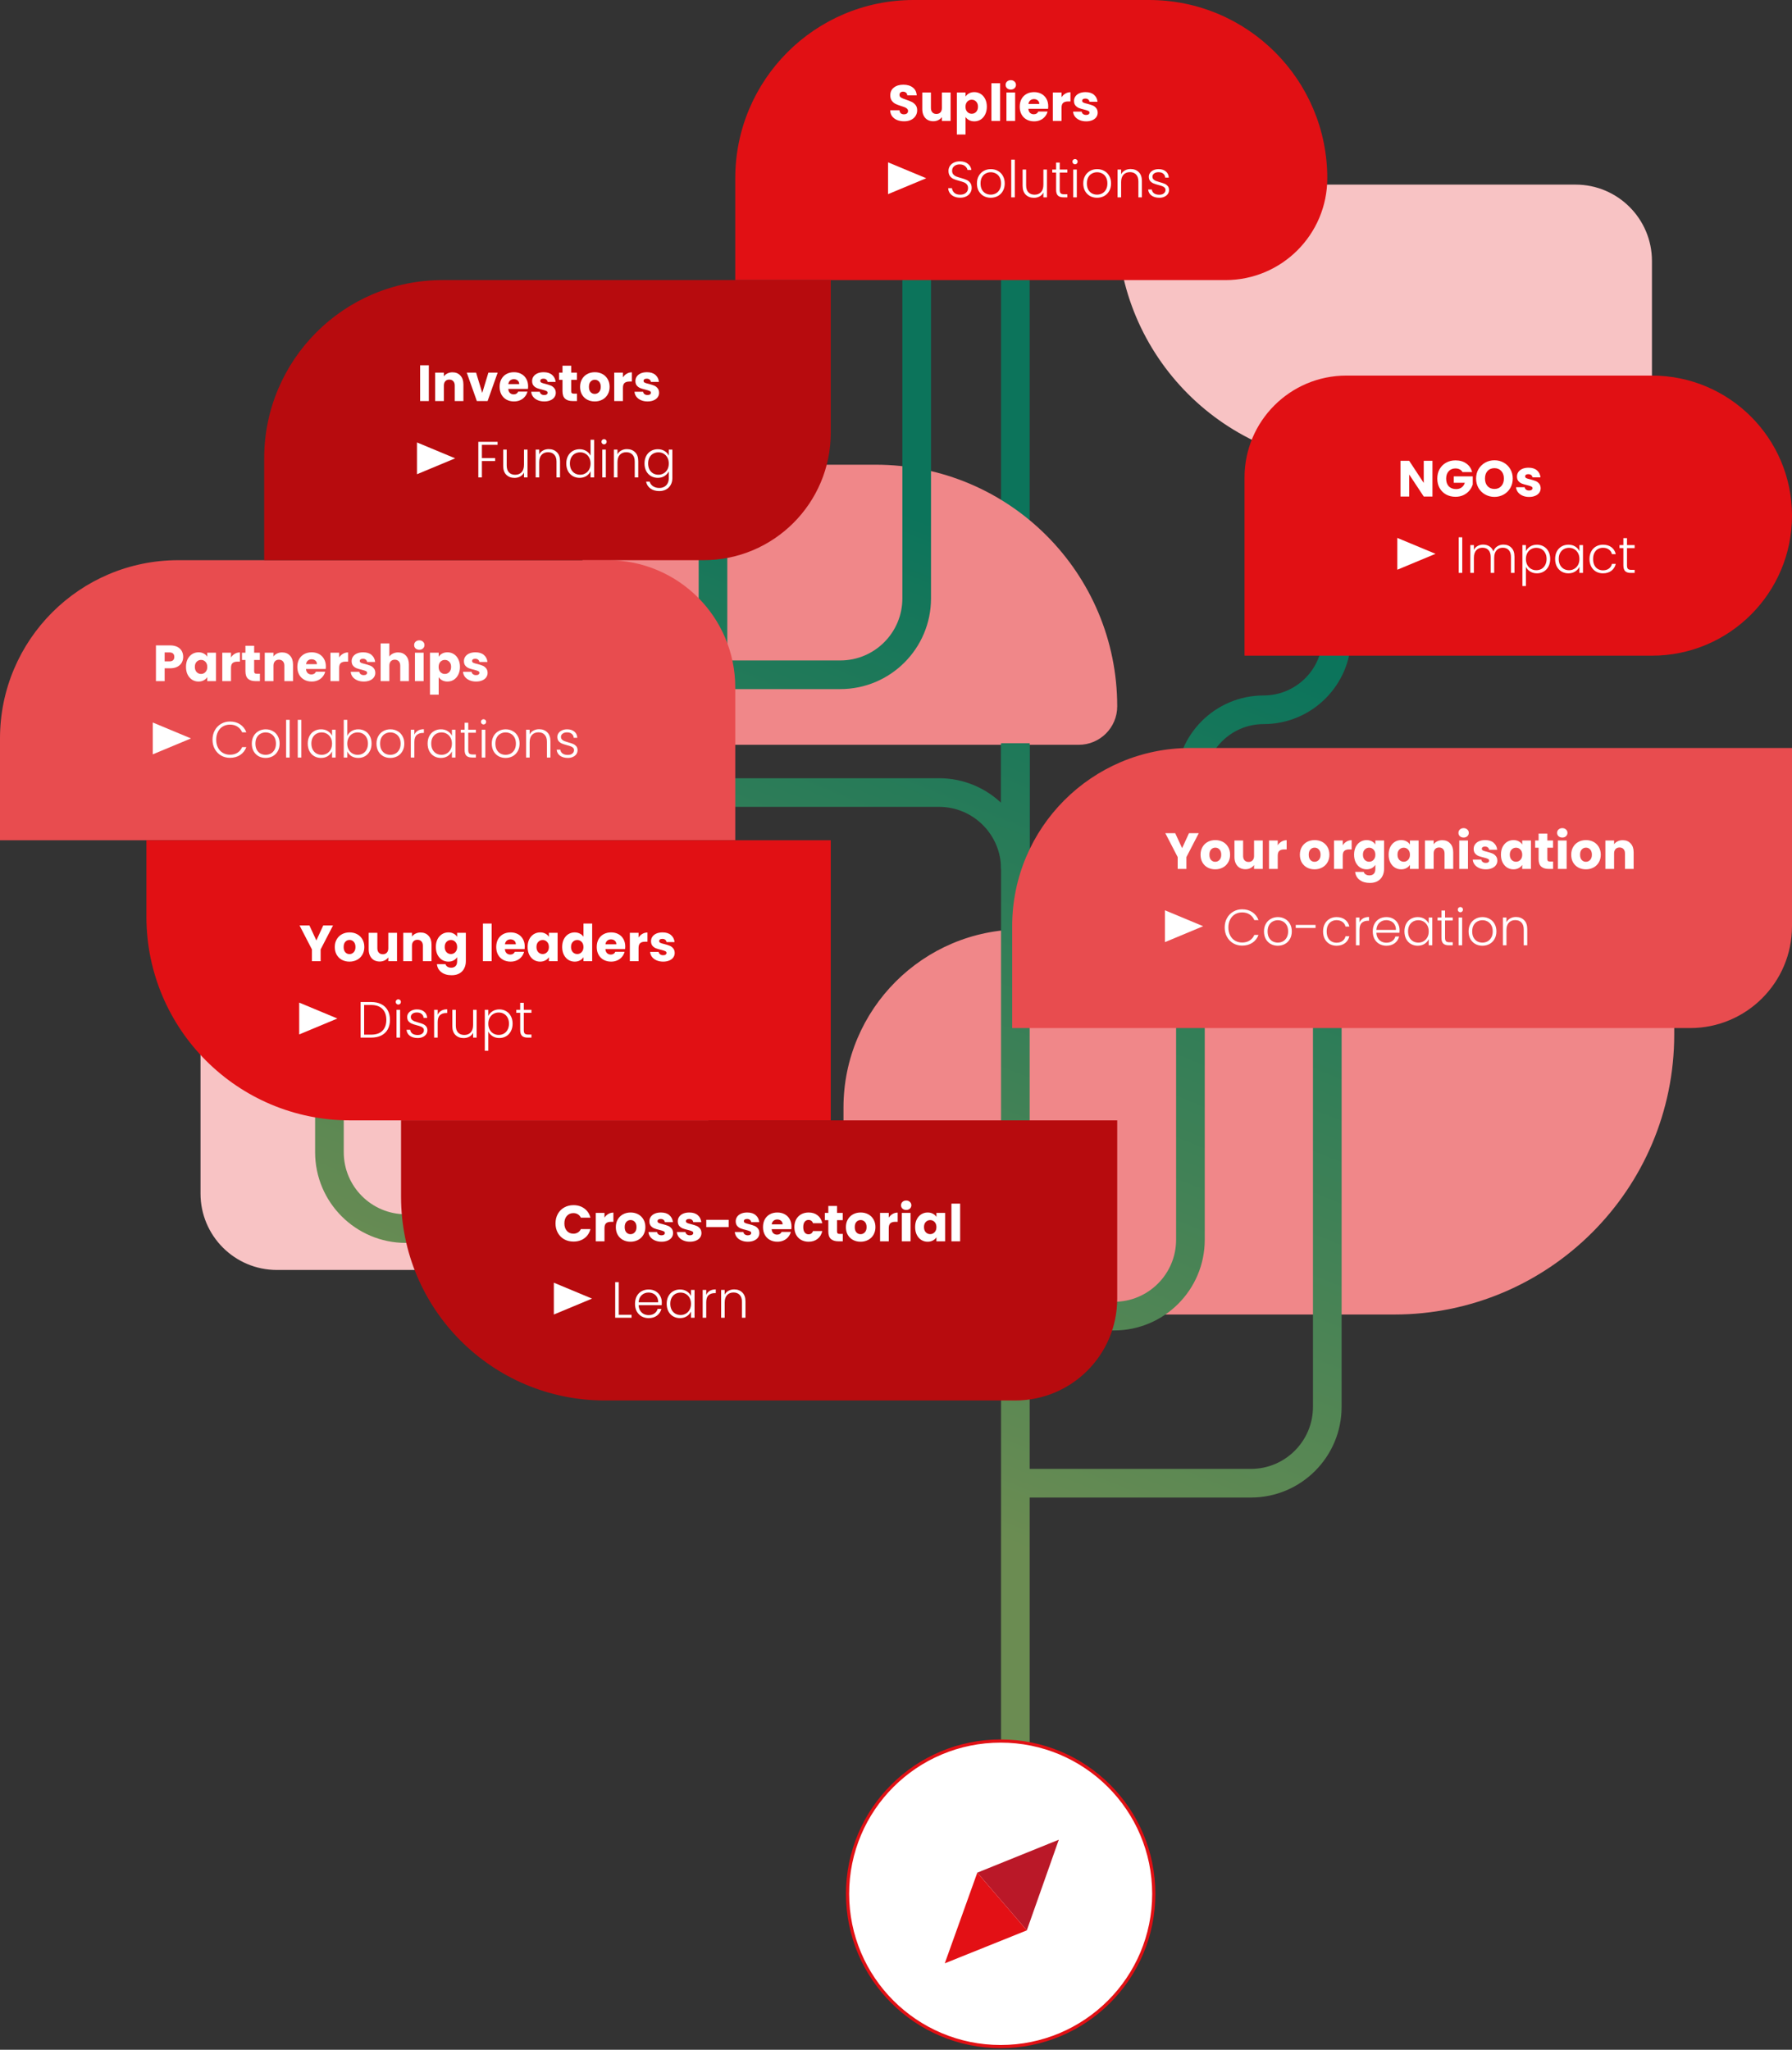 <?xml version="1.0" encoding="UTF-8"?>
<svg xmlns="http://www.w3.org/2000/svg" width="563" height="644" viewBox="0 0 563 644" fill="none">
  <rect x="0" y="0" width="563" height="644" fill="#333333" stroke="none"/>
  <path d="M265 348C265 317.072 290.072 292 321 292H526V325C526 373.601 486.601 413 438 413H265V348Z" fill="#F08789"></path>
  <path d="M319 273V84" stroke="#0C745B" stroke-width="9"></path>
  <path d="M351 221.922C351 228.592 345.592 234 338.922 234L199 234C190.163 234 183 226.837 183 218L183 166.16C183 155.026 192.026 146 203.16 146L275.078 146C317.009 146 351 179.991 351 221.922Z" fill="#F08789"></path>
  <path d="M231 386.922C231 393.592 225.592 399 218.922 399L87 399C73.745 399 63 388.255 63 375L63 331.16C63 320.026 72.026 311 83.16 311L155.078 311C197.009 311 231 344.991 231 386.922Z" fill="#F8C3C4"></path>
  <path d="M351 70.078C351 63.408 356.408 58 363.078 58L495 58C508.255 58 519 68.745 519 82L519 125.84C519 136.974 509.974 146 498.84 146L426.922 146C384.991 146 351 112.009 351 70.078Z" fill="#F8C3C4"></path>
  <path d="M319 608V466M319 466H393C406.255 466 417 455.255 417 442V252M319 466H318M319 466V273M319 273V233.5M319 273C319 259.745 308.255 249 295 249H224V212M224 212V104M224 212H264C277.255 212 288 201.255 288 188V78M224 212H223M321 413.5H350C363.255 413.5 374 402.755 374 389.5V246C374 233.297 384.297 223 397 223C409.703 223 420 212.703 420 200V187M103.5 330V362C103.5 375.255 114.245 386 127.5 386H316.5" stroke="url(#paint0_linear_811_59673)" stroke-width="9"></path>
  <path d="M318 291C318 260.072 343.072 235 374 235H563V291C563 308.673 548.673 323 531 323H318V291Z" fill="#E84C4F"></path>
  <path d="M376.624 261.768L372.736 269.288V273H370V269.288L366.112 261.768H369.216L371.392 266.472L373.552 261.768H376.624ZM381.79 273.128C380.916 273.128 380.126 272.941 379.422 272.568C378.729 272.195 378.18 271.661 377.774 270.968C377.38 270.275 377.182 269.464 377.182 268.536C377.182 267.619 377.385 266.813 377.79 266.12C378.196 265.416 378.75 264.877 379.454 264.504C380.158 264.131 380.948 263.944 381.822 263.944C382.697 263.944 383.486 264.131 384.19 264.504C384.894 264.877 385.449 265.416 385.854 266.12C386.26 266.813 386.462 267.619 386.462 268.536C386.462 269.453 386.254 270.264 385.838 270.968C385.433 271.661 384.873 272.195 384.158 272.568C383.454 272.941 382.665 273.128 381.79 273.128ZM381.79 270.76C382.313 270.76 382.756 270.568 383.118 270.184C383.492 269.8 383.678 269.251 383.678 268.536C383.678 267.821 383.497 267.272 383.134 266.888C382.782 266.504 382.345 266.312 381.822 266.312C381.289 266.312 380.846 266.504 380.494 266.888C380.142 267.261 379.966 267.811 379.966 268.536C379.966 269.251 380.137 269.8 380.478 270.184C380.83 270.568 381.268 270.76 381.79 270.76ZM396.73 264.072V273H393.994V271.784C393.717 272.179 393.338 272.499 392.858 272.744C392.389 272.979 391.866 273.096 391.29 273.096C390.607 273.096 390.005 272.947 389.482 272.648C388.959 272.339 388.554 271.896 388.266 271.32C387.978 270.744 387.834 270.067 387.834 269.288V264.072H390.554V268.92C390.554 269.517 390.709 269.981 391.018 270.312C391.327 270.643 391.743 270.808 392.266 270.808C392.799 270.808 393.221 270.643 393.53 270.312C393.839 269.981 393.994 269.517 393.994 268.92V264.072H396.73ZM401.431 265.56C401.751 265.069 402.151 264.685 402.631 264.408C403.111 264.12 403.644 263.976 404.231 263.976V266.872H403.479C402.796 266.872 402.284 267.021 401.943 267.32C401.602 267.608 401.431 268.12 401.431 268.856V273H398.695V264.072H401.431V265.56ZM412.994 273.128C412.119 273.128 411.33 272.941 410.626 272.568C409.932 272.195 409.383 271.661 408.978 270.968C408.583 270.275 408.386 269.464 408.386 268.536C408.386 267.619 408.588 266.813 408.993 266.12C409.399 265.416 409.954 264.877 410.658 264.504C411.362 264.131 412.151 263.944 413.026 263.944C413.9 263.944 414.69 264.131 415.394 264.504C416.098 264.877 416.652 265.416 417.058 266.12C417.463 266.813 417.666 267.619 417.666 268.536C417.666 269.453 417.458 270.264 417.042 270.968C416.636 271.661 416.076 272.195 415.362 272.568C414.658 272.941 413.868 273.128 412.994 273.128ZM412.994 270.76C413.516 270.76 413.959 270.568 414.322 270.184C414.695 269.8 414.882 269.251 414.882 268.536C414.882 267.821 414.7 267.272 414.338 266.888C413.986 266.504 413.548 266.312 413.026 266.312C412.492 266.312 412.05 266.504 411.698 266.888C411.346 267.261 411.17 267.811 411.17 268.536C411.17 269.251 411.34 269.8 411.682 270.184C412.034 270.568 412.471 270.76 412.994 270.76ZM421.853 265.56C422.173 265.069 422.573 264.685 423.053 264.408C423.533 264.12 424.066 263.976 424.653 263.976V266.872H423.901C423.218 266.872 422.706 267.021 422.365 267.32C422.024 267.608 421.853 268.12 421.853 268.856V273H419.117V264.072H421.853V265.56ZM429.353 263.944C429.982 263.944 430.531 264.072 431.001 264.328C431.481 264.584 431.849 264.92 432.105 265.336V264.072H434.841V272.984C434.841 273.805 434.675 274.547 434.345 275.208C434.025 275.88 433.529 276.413 432.857 276.808C432.195 277.203 431.369 277.4 430.377 277.4C429.054 277.4 427.982 277.085 427.161 276.456C426.339 275.837 425.87 274.995 425.753 273.928H428.457C428.542 274.269 428.745 274.536 429.065 274.728C429.385 274.931 429.779 275.032 430.249 275.032C430.814 275.032 431.262 274.867 431.593 274.536C431.934 274.216 432.105 273.699 432.105 272.984V271.72C431.838 272.136 431.47 272.477 431.001 272.744C430.531 273 429.982 273.128 429.353 273.128C428.617 273.128 427.95 272.941 427.353 272.568C426.755 272.184 426.281 271.645 425.929 270.952C425.587 270.248 425.417 269.437 425.417 268.52C425.417 267.603 425.587 266.797 425.929 266.104C426.281 265.411 426.755 264.877 427.353 264.504C427.95 264.131 428.617 263.944 429.353 263.944ZM432.105 268.536C432.105 267.853 431.913 267.315 431.529 266.92C431.155 266.525 430.697 266.328 430.153 266.328C429.609 266.328 429.145 266.525 428.761 266.92C428.387 267.304 428.201 267.837 428.201 268.52C428.201 269.203 428.387 269.747 428.761 270.152C429.145 270.547 429.609 270.744 430.153 270.744C430.697 270.744 431.155 270.547 431.529 270.152C431.913 269.757 432.105 269.219 432.105 268.536ZM436.276 268.52C436.276 267.603 436.447 266.797 436.788 266.104C437.14 265.411 437.615 264.877 438.212 264.504C438.809 264.131 439.476 263.944 440.212 263.944C440.841 263.944 441.391 264.072 441.86 264.328C442.34 264.584 442.708 264.92 442.964 265.336V264.072H445.7V273H442.964V271.736C442.697 272.152 442.324 272.488 441.844 272.744C441.375 273 440.825 273.128 440.196 273.128C439.471 273.128 438.809 272.941 438.212 272.568C437.615 272.184 437.14 271.645 436.788 270.952C436.447 270.248 436.276 269.437 436.276 268.52ZM442.964 268.536C442.964 267.853 442.772 267.315 442.388 266.92C442.015 266.525 441.556 266.328 441.012 266.328C440.468 266.328 440.004 266.525 439.62 266.92C439.247 267.304 439.06 267.837 439.06 268.52C439.06 269.203 439.247 269.747 439.62 270.152C440.004 270.547 440.468 270.744 441.012 270.744C441.556 270.744 442.015 270.547 442.388 270.152C442.772 269.757 442.964 269.219 442.964 268.536ZM453.12 263.976C454.165 263.976 454.997 264.317 455.616 265C456.245 265.672 456.56 266.6 456.56 267.784V273H453.84V268.152C453.84 267.555 453.685 267.091 453.376 266.76C453.066 266.429 452.65 266.264 452.128 266.264C451.605 266.264 451.189 266.429 450.88 266.76C450.57 267.091 450.416 267.555 450.416 268.152V273H447.68V264.072H450.416V265.256C450.693 264.861 451.066 264.552 451.536 264.328C452.005 264.093 452.533 263.976 453.12 263.976ZM459.837 263.144C459.357 263.144 458.962 263.005 458.653 262.728C458.354 262.44 458.205 262.088 458.205 261.672C458.205 261.245 458.354 260.893 458.653 260.616C458.962 260.328 459.357 260.184 459.837 260.184C460.306 260.184 460.69 260.328 460.989 260.616C461.298 260.893 461.453 261.245 461.453 261.672C461.453 262.088 461.298 262.44 460.989 262.728C460.69 263.005 460.306 263.144 459.837 263.144ZM461.197 264.072V273H458.461V264.072H461.197ZM466.812 273.128C466.033 273.128 465.34 272.995 464.732 272.728C464.124 272.461 463.644 272.099 463.292 271.64C462.94 271.171 462.742 270.648 462.7 270.072H465.404C465.436 270.381 465.58 270.632 465.836 270.824C466.092 271.016 466.406 271.112 466.78 271.112C467.121 271.112 467.382 271.048 467.564 270.92C467.756 270.781 467.852 270.605 467.852 270.392C467.852 270.136 467.718 269.949 467.452 269.832C467.185 269.704 466.753 269.565 466.156 269.416C465.516 269.267 464.982 269.112 464.556 268.952C464.129 268.781 463.761 268.52 463.452 268.168C463.142 267.805 462.988 267.32 462.988 266.712C462.988 266.2 463.126 265.736 463.404 265.32C463.692 264.893 464.108 264.557 464.652 264.312C465.206 264.067 465.862 263.944 466.62 263.944C467.74 263.944 468.62 264.221 469.26 264.776C469.91 265.331 470.284 266.067 470.38 266.984H467.852C467.809 266.675 467.67 266.429 467.436 266.248C467.212 266.067 466.913 265.976 466.54 265.976C466.22 265.976 465.974 266.04 465.804 266.168C465.633 266.285 465.548 266.451 465.548 266.664C465.548 266.92 465.681 267.112 465.948 267.24C466.225 267.368 466.652 267.496 467.228 267.624C467.889 267.795 468.428 267.965 468.844 268.136C469.26 268.296 469.622 268.563 469.932 268.936C470.252 269.299 470.417 269.789 470.428 270.408C470.428 270.931 470.278 271.4 469.98 271.816C469.692 272.221 469.27 272.541 468.716 272.776C468.172 273.011 467.537 273.128 466.812 273.128ZM471.557 268.52C471.557 267.603 471.728 266.797 472.069 266.104C472.421 265.411 472.896 264.877 473.493 264.504C474.091 264.131 474.757 263.944 475.493 263.944C476.123 263.944 476.672 264.072 477.141 264.328C477.621 264.584 477.989 264.92 478.245 265.336V264.072H480.981V273H478.245V271.736C477.979 272.152 477.605 272.488 477.125 272.744C476.656 273 476.107 273.128 475.477 273.128C474.752 273.128 474.091 272.941 473.493 272.568C472.896 272.184 472.421 271.645 472.069 270.952C471.728 270.248 471.557 269.437 471.557 268.52ZM478.245 268.536C478.245 267.853 478.053 267.315 477.669 266.92C477.296 266.525 476.837 266.328 476.293 266.328C475.749 266.328 475.285 266.525 474.901 266.92C474.528 267.304 474.341 267.837 474.341 268.52C474.341 269.203 474.528 269.747 474.901 270.152C475.285 270.547 475.749 270.744 476.293 270.744C476.837 270.744 477.296 270.547 477.669 270.152C478.053 269.757 478.245 269.219 478.245 268.536ZM487.937 270.68V273H486.545C485.553 273 484.779 272.76 484.225 272.28C483.67 271.789 483.393 270.995 483.393 269.896V266.344H482.305V264.072H483.393V261.896H486.129V264.072H487.921V266.344H486.129V269.928C486.129 270.195 486.193 270.387 486.321 270.504C486.449 270.621 486.662 270.68 486.961 270.68H487.937ZM490.837 263.144C490.357 263.144 489.962 263.005 489.653 262.728C489.354 262.44 489.205 262.088 489.205 261.672C489.205 261.245 489.354 260.893 489.653 260.616C489.962 260.328 490.357 260.184 490.837 260.184C491.306 260.184 491.69 260.328 491.989 260.616C492.298 260.893 492.453 261.245 492.453 261.672C492.453 262.088 492.298 262.44 491.989 262.728C491.69 263.005 491.306 263.144 490.837 263.144ZM492.197 264.072V273H489.461V264.072H492.197ZM498.244 273.128C497.369 273.128 496.58 272.941 495.876 272.568C495.182 272.195 494.633 271.661 494.228 270.968C493.833 270.275 493.636 269.464 493.636 268.536C493.636 267.619 493.838 266.813 494.243 266.12C494.649 265.416 495.204 264.877 495.908 264.504C496.612 264.131 497.401 263.944 498.276 263.944C499.15 263.944 499.94 264.131 500.644 264.504C501.348 264.877 501.902 265.416 502.308 266.12C502.713 266.813 502.916 267.619 502.916 268.536C502.916 269.453 502.708 270.264 502.292 270.968C501.886 271.661 501.326 272.195 500.612 272.568C499.908 272.941 499.118 273.128 498.244 273.128ZM498.244 270.76C498.766 270.76 499.209 270.568 499.572 270.184C499.945 269.8 500.132 269.251 500.132 268.536C500.132 267.821 499.95 267.272 499.588 266.888C499.236 266.504 498.798 266.312 498.276 266.312C497.742 266.312 497.3 266.504 496.948 266.888C496.596 267.261 496.42 267.811 496.42 268.536C496.42 269.251 496.59 269.8 496.932 270.184C497.284 270.568 497.721 270.76 498.244 270.76ZM509.807 263.976C510.852 263.976 511.684 264.317 512.303 265C512.932 265.672 513.247 266.6 513.247 267.784V273H510.527V268.152C510.527 267.555 510.372 267.091 510.063 266.76C509.754 266.429 509.338 266.264 508.815 266.264C508.292 266.264 507.876 266.429 507.567 266.76C507.258 267.091 507.103 267.555 507.103 268.152V273H504.367V264.072H507.103V265.256C507.38 264.861 507.754 264.552 508.223 264.328C508.692 264.093 509.22 263.976 509.807 263.976Z" fill="white"></path>
  <path d="M378 291L366 296L366 286L378 291Z" fill="white"></path>
  <path d="M384.768 291.4C384.768 290.301 385.008 289.32 385.488 288.456C385.968 287.581 386.624 286.904 387.456 286.424C388.288 285.933 389.216 285.688 390.24 285.688C391.488 285.688 392.555 285.987 393.44 286.584C394.336 287.171 394.987 288.003 395.392 289.08H394.08C393.76 288.323 393.269 287.731 392.608 287.304C391.957 286.877 391.168 286.664 390.24 286.664C389.419 286.664 388.677 286.856 388.016 287.24C387.365 287.624 386.853 288.179 386.48 288.904C386.107 289.619 385.92 290.451 385.92 291.4C385.92 292.349 386.107 293.181 386.48 293.896C386.853 294.611 387.365 295.16 388.016 295.544C388.677 295.928 389.419 296.12 390.24 296.12C391.168 296.12 391.957 295.912 392.608 295.496C393.269 295.069 393.76 294.483 394.08 293.736H395.392C394.987 294.803 394.336 295.629 393.44 296.216C392.544 296.803 391.477 297.096 390.24 297.096C389.216 297.096 388.288 296.856 387.456 296.376C386.624 295.885 385.968 295.208 385.488 294.344C385.008 293.48 384.768 292.499 384.768 291.4ZM401.448 297.128C400.626 297.128 399.885 296.947 399.224 296.584C398.573 296.211 398.056 295.688 397.672 295.016C397.298 294.333 397.112 293.539 397.112 292.632C397.112 291.725 397.304 290.936 397.688 290.264C398.072 289.581 398.594 289.059 399.256 288.696C399.917 288.323 400.658 288.136 401.48 288.136C402.301 288.136 403.042 288.323 403.704 288.696C404.376 289.059 404.898 289.581 405.272 290.264C405.656 290.936 405.848 291.725 405.848 292.632C405.848 293.528 405.656 294.317 405.272 295C404.888 295.683 404.36 296.211 403.688 296.584C403.016 296.947 402.269 297.128 401.448 297.128ZM401.448 296.152C402.024 296.152 402.557 296.024 403.048 295.768C403.538 295.501 403.933 295.107 404.232 294.584C404.541 294.051 404.696 293.4 404.696 292.632C404.696 291.864 404.546 291.219 404.248 290.696C403.949 290.163 403.554 289.768 403.064 289.512C402.573 289.245 402.04 289.112 401.464 289.112C400.888 289.112 400.354 289.245 399.864 289.512C399.373 289.768 398.978 290.163 398.68 290.696C398.392 291.219 398.248 291.864 398.248 292.632C398.248 293.4 398.392 294.051 398.68 294.584C398.978 295.107 399.368 295.501 399.848 295.768C400.338 296.024 400.872 296.152 401.448 296.152ZM413.313 290.6V291.544H407.089V290.6H413.313ZM415.674 292.632C415.674 291.725 415.856 290.936 416.218 290.264C416.581 289.581 417.082 289.059 417.722 288.696C418.362 288.323 419.093 288.136 419.914 288.136C420.992 288.136 421.877 288.403 422.57 288.936C423.274 289.469 423.728 290.195 423.93 291.112H422.73C422.581 290.483 422.256 289.992 421.754 289.64C421.264 289.277 420.65 289.096 419.914 289.096C419.328 289.096 418.8 289.229 418.33 289.496C417.861 289.763 417.488 290.163 417.21 290.696C416.944 291.219 416.81 291.864 416.81 292.632C416.81 293.4 416.944 294.051 417.21 294.584C417.488 295.117 417.861 295.517 418.33 295.784C418.8 296.051 419.328 296.184 419.914 296.184C420.65 296.184 421.264 296.008 421.754 295.656C422.256 295.293 422.581 294.792 422.73 294.152H423.93C423.728 295.048 423.274 295.768 422.57 296.312C421.866 296.856 420.981 297.128 419.914 297.128C419.093 297.128 418.362 296.947 417.722 296.584C417.082 296.211 416.581 295.688 416.218 295.016C415.856 294.333 415.674 293.539 415.674 292.632ZM427.119 289.816C427.364 289.272 427.737 288.851 428.239 288.552C428.751 288.253 429.375 288.104 430.111 288.104V289.272H429.807C428.996 289.272 428.345 289.491 427.855 289.928C427.364 290.365 427.119 291.096 427.119 292.12V297H425.999V288.264H427.119V289.816ZM439.7 292.184C439.7 292.568 439.689 292.861 439.668 293.064H432.42C432.452 293.725 432.612 294.291 432.9 294.76C433.188 295.229 433.566 295.587 434.036 295.832C434.505 296.067 435.017 296.184 435.572 296.184C436.297 296.184 436.905 296.008 437.396 295.656C437.897 295.304 438.228 294.829 438.388 294.232H439.572C439.358 295.085 438.9 295.784 438.196 296.328C437.502 296.861 436.628 297.128 435.572 297.128C434.75 297.128 434.014 296.947 433.364 296.584C432.713 296.211 432.201 295.688 431.828 295.016C431.465 294.333 431.284 293.539 431.284 292.632C431.284 291.725 431.465 290.931 431.828 290.248C432.19 289.565 432.697 289.043 433.348 288.68C433.998 288.317 434.74 288.136 435.572 288.136C436.404 288.136 437.129 288.317 437.748 288.68C438.377 289.043 438.857 289.533 439.188 290.152C439.529 290.76 439.7 291.437 439.7 292.184ZM438.564 292.152C438.574 291.501 438.441 290.947 438.164 290.488C437.897 290.029 437.529 289.683 437.06 289.448C436.59 289.213 436.078 289.096 435.524 289.096C434.692 289.096 433.982 289.363 433.396 289.896C432.809 290.429 432.484 291.181 432.42 292.152H438.564ZM441.237 292.616C441.237 291.72 441.413 290.936 441.765 290.264C442.127 289.581 442.623 289.059 443.253 288.696C443.893 288.323 444.613 288.136 445.413 288.136C446.245 288.136 446.959 288.328 447.557 288.712C448.165 289.096 448.602 289.587 448.869 290.184V288.264H449.989V297H448.869V295.064C448.591 295.661 448.149 296.157 447.541 296.552C446.943 296.936 446.229 297.128 445.397 297.128C444.607 297.128 443.893 296.941 443.253 296.568C442.623 296.195 442.127 295.667 441.765 294.984C441.413 294.301 441.237 293.512 441.237 292.616ZM448.869 292.632C448.869 291.928 448.725 291.309 448.437 290.776C448.149 290.243 447.754 289.832 447.253 289.544C446.762 289.256 446.218 289.112 445.621 289.112C445.002 289.112 444.447 289.251 443.957 289.528C443.466 289.805 443.077 290.211 442.789 290.744C442.511 291.267 442.373 291.891 442.373 292.616C442.373 293.331 442.511 293.96 442.789 294.504C443.077 295.037 443.466 295.448 443.957 295.736C444.447 296.013 445.002 296.152 445.621 296.152C446.218 296.152 446.762 296.008 447.253 295.72C447.754 295.432 448.149 295.021 448.437 294.488C448.725 293.955 448.869 293.336 448.869 292.632ZM454.002 289.208V294.632C454.002 295.165 454.103 295.533 454.306 295.736C454.508 295.939 454.866 296.04 455.378 296.04H456.402V297H455.202C454.412 297 453.826 296.819 453.442 296.456C453.058 296.083 452.866 295.475 452.866 294.632V289.208H451.65V288.264H452.866V286.072H454.002V288.264H456.402V289.208H454.002ZM458.809 286.616C458.585 286.616 458.393 286.536 458.233 286.376C458.073 286.216 457.993 286.019 457.993 285.784C457.993 285.549 458.073 285.357 458.233 285.208C458.393 285.048 458.585 284.968 458.809 284.968C459.033 284.968 459.225 285.048 459.385 285.208C459.545 285.357 459.625 285.549 459.625 285.784C459.625 286.019 459.545 286.216 459.385 286.376C459.225 286.536 459.033 286.616 458.809 286.616ZM459.369 288.264V297H458.249V288.264H459.369ZM465.729 297.128C464.908 297.128 464.166 296.947 463.505 296.584C462.854 296.211 462.337 295.688 461.953 295.016C461.58 294.333 461.393 293.539 461.393 292.632C461.393 291.725 461.585 290.936 461.969 290.264C462.353 289.581 462.876 289.059 463.537 288.696C464.198 288.323 464.94 288.136 465.761 288.136C466.582 288.136 467.324 288.323 467.985 288.696C468.657 289.059 469.18 289.581 469.553 290.264C469.937 290.936 470.129 291.725 470.129 292.632C470.129 293.528 469.937 294.317 469.553 295C469.169 295.683 468.641 296.211 467.969 296.584C467.297 296.947 466.55 297.128 465.729 297.128ZM465.729 296.152C466.305 296.152 466.838 296.024 467.329 295.768C467.82 295.501 468.214 295.107 468.513 294.584C468.822 294.051 468.977 293.4 468.977 292.632C468.977 291.864 468.828 291.219 468.529 290.696C468.23 290.163 467.836 289.768 467.345 289.512C466.854 289.245 466.321 289.112 465.745 289.112C465.169 289.112 464.636 289.245 464.145 289.512C463.654 289.768 463.26 290.163 462.961 290.696C462.673 291.219 462.529 291.864 462.529 292.632C462.529 293.4 462.673 294.051 462.961 294.584C463.26 295.107 463.649 295.501 464.129 295.768C464.62 296.024 465.153 296.152 465.729 296.152ZM476.267 288.104C477.312 288.104 478.165 288.429 478.827 289.08C479.488 289.72 479.819 290.653 479.819 291.88V297H478.715V292.008C478.715 291.059 478.475 290.333 477.995 289.832C477.525 289.331 476.88 289.08 476.059 289.08C475.216 289.08 474.544 289.347 474.043 289.88C473.541 290.413 473.291 291.197 473.291 292.232V297H472.171V288.264H473.291V289.752C473.568 289.219 473.968 288.813 474.491 288.536C475.013 288.248 475.605 288.104 476.267 288.104Z" fill="white"></path>
  <path d="M0 232C0 201.072 25.072 176 56 176H191C213.091 176 231 193.909 231 216V264H0V232Z" fill="#E84C4F"></path>
  <path d="M57.552 206.384C57.552 207.035 57.403 207.632 57.104 208.176C56.805 208.709 56.347 209.141 55.728 209.472C55.109 209.803 54.341 209.968 53.424 209.968H51.728V214H48.992V202.768H53.424C54.32 202.768 55.077 202.923 55.696 203.232C56.315 203.541 56.779 203.968 57.088 204.512C57.397 205.056 57.552 205.68 57.552 206.384ZM53.216 207.792C53.739 207.792 54.128 207.669 54.384 207.424C54.64 207.179 54.768 206.832 54.768 206.384C54.768 205.936 54.64 205.589 54.384 205.344C54.128 205.099 53.739 204.976 53.216 204.976H51.728V207.792H53.216ZM58.432 209.52C58.432 208.603 58.603 207.797 58.944 207.104C59.296 206.411 59.771 205.877 60.368 205.504C60.966 205.131 61.632 204.944 62.368 204.944C62.998 204.944 63.547 205.072 64.016 205.328C64.496 205.584 64.864 205.92 65.12 206.336V205.072H67.856V214H65.12V212.736C64.854 213.152 64.48 213.488 64 213.744C63.531 214 62.982 214.128 62.352 214.128C61.627 214.128 60.966 213.941 60.368 213.568C59.771 213.184 59.296 212.645 58.944 211.952C58.603 211.248 58.432 210.437 58.432 209.52ZM65.12 209.536C65.12 208.853 64.928 208.315 64.544 207.92C64.171 207.525 63.712 207.328 63.168 207.328C62.624 207.328 62.16 207.525 61.776 207.92C61.403 208.304 61.216 208.837 61.216 209.52C61.216 210.203 61.403 210.747 61.776 211.152C62.16 211.547 62.624 211.744 63.168 211.744C63.712 211.744 64.171 211.547 64.544 211.152C64.928 210.757 65.12 210.219 65.12 209.536ZM72.572 206.56C72.892 206.069 73.292 205.685 73.772 205.408C74.252 205.12 74.785 204.976 75.372 204.976V207.872H74.62C73.937 207.872 73.425 208.021 73.084 208.32C72.742 208.608 72.572 209.12 72.572 209.856V214H69.836V205.072H72.572V206.56ZM81.656 211.68V214H80.263C79.272 214 78.498 213.76 77.944 213.28C77.389 212.789 77.112 211.995 77.112 210.896V207.344H76.023V205.072H77.112V202.896H79.847V205.072H81.639V207.344H79.847V210.928C79.847 211.195 79.912 211.387 80.04 211.504C80.168 211.621 80.381 211.68 80.68 211.68H81.656ZM88.62 204.976C89.665 204.976 90.497 205.317 91.115 206C91.745 206.672 92.059 207.6 92.059 208.784V214H89.34V209.152C89.34 208.555 89.185 208.091 88.876 207.76C88.566 207.429 88.15 207.264 87.627 207.264C87.105 207.264 86.689 207.429 86.379 207.76C86.07 208.091 85.915 208.555 85.915 209.152V214H83.18V205.072H85.915V206.256C86.193 205.861 86.566 205.552 87.035 205.328C87.505 205.093 88.033 204.976 88.62 204.976ZM102.377 209.392C102.377 209.648 102.361 209.915 102.329 210.192H96.137C96.179 210.747 96.355 211.173 96.665 211.472C96.985 211.76 97.374 211.904 97.833 211.904C98.515 211.904 98.99 211.616 99.257 211.04H102.169C102.019 211.627 101.747 212.155 101.353 212.624C100.969 213.093 100.483 213.461 99.897 213.728C99.31 213.995 98.654 214.128 97.929 214.128C97.054 214.128 96.275 213.941 95.593 213.568C94.91 213.195 94.377 212.661 93.993 211.968C93.609 211.275 93.417 210.464 93.417 209.536C93.417 208.608 93.603 207.797 93.977 207.104C94.361 206.411 94.894 205.877 95.577 205.504C96.259 205.131 97.043 204.944 97.929 204.944C98.793 204.944 99.561 205.125 100.233 205.488C100.905 205.851 101.427 206.368 101.801 207.04C102.185 207.712 102.377 208.496 102.377 209.392ZM99.577 208.672C99.577 208.203 99.417 207.829 99.097 207.552C98.777 207.275 98.377 207.136 97.897 207.136C97.438 207.136 97.049 207.269 96.729 207.536C96.419 207.803 96.227 208.181 96.153 208.672H99.577ZM106.556 206.56C106.876 206.069 107.276 205.685 107.756 205.408C108.236 205.12 108.769 204.976 109.356 204.976V207.872H108.604C107.921 207.872 107.409 208.021 107.068 208.32C106.727 208.608 106.556 209.12 106.556 209.856V214H103.82V205.072H106.556V206.56ZM114.296 214.128C113.517 214.128 112.824 213.995 112.216 213.728C111.608 213.461 111.128 213.099 110.776 212.64C110.424 212.171 110.227 211.648 110.184 211.072H112.888C112.92 211.381 113.064 211.632 113.32 211.824C113.576 212.016 113.891 212.112 114.264 212.112C114.605 212.112 114.867 212.048 115.048 211.92C115.24 211.781 115.336 211.605 115.336 211.392C115.336 211.136 115.203 210.949 114.936 210.832C114.669 210.704 114.237 210.565 113.64 210.416C113 210.267 112.467 210.112 112.04 209.952C111.613 209.781 111.245 209.52 110.936 209.168C110.627 208.805 110.472 208.32 110.472 207.712C110.472 207.2 110.611 206.736 110.888 206.32C111.176 205.893 111.592 205.557 112.136 205.312C112.691 205.067 113.347 204.944 114.104 204.944C115.224 204.944 116.104 205.221 116.744 205.776C117.395 206.331 117.768 207.067 117.864 207.984H115.336C115.293 207.675 115.155 207.429 114.92 207.248C114.696 207.067 114.397 206.976 114.024 206.976C113.704 206.976 113.459 207.04 113.288 207.168C113.117 207.285 113.032 207.451 113.032 207.664C113.032 207.92 113.165 208.112 113.432 208.24C113.709 208.368 114.136 208.496 114.712 208.624C115.373 208.795 115.912 208.965 116.328 209.136C116.744 209.296 117.107 209.563 117.416 209.936C117.736 210.299 117.901 210.789 117.912 211.408C117.912 211.931 117.763 212.4 117.464 212.816C117.176 213.221 116.755 213.541 116.2 213.776C115.656 214.011 115.021 214.128 114.296 214.128ZM125.074 204.976C126.098 204.976 126.919 205.317 127.538 206C128.156 206.672 128.466 207.6 128.466 208.784V214H125.746V209.152C125.746 208.555 125.591 208.091 125.282 207.76C124.972 207.429 124.556 207.264 124.034 207.264C123.511 207.264 123.095 207.429 122.786 207.76C122.476 208.091 122.322 208.555 122.322 209.152V214H119.586V202.16H122.322V206.272C122.599 205.877 122.978 205.563 123.458 205.328C123.938 205.093 124.476 204.976 125.074 204.976ZM131.743 204.144C131.263 204.144 130.868 204.005 130.559 203.728C130.26 203.44 130.111 203.088 130.111 202.672C130.111 202.245 130.26 201.893 130.559 201.616C130.868 201.328 131.263 201.184 131.743 201.184C132.212 201.184 132.596 201.328 132.895 201.616C133.204 201.893 133.359 202.245 133.359 202.672C133.359 203.088 133.204 203.44 132.895 203.728C132.596 204.005 132.212 204.144 131.743 204.144ZM133.103 205.072V214H130.367V205.072H133.103ZM137.822 206.336C138.088 205.92 138.456 205.584 138.926 205.328C139.395 205.072 139.944 204.944 140.574 204.944C141.31 204.944 141.976 205.131 142.574 205.504C143.171 205.877 143.64 206.411 143.982 207.104C144.334 207.797 144.51 208.603 144.51 209.52C144.51 210.437 144.334 211.248 143.982 211.952C143.64 212.645 143.171 213.184 142.574 213.568C141.976 213.941 141.31 214.128 140.574 214.128C139.955 214.128 139.406 214 138.926 213.744C138.456 213.488 138.088 213.157 137.822 212.752V218.256H135.086V205.072H137.822V206.336ZM141.726 209.52C141.726 208.837 141.534 208.304 141.15 207.92C140.776 207.525 140.312 207.328 139.758 207.328C139.214 207.328 138.75 207.525 138.366 207.92C137.992 208.315 137.806 208.853 137.806 209.536C137.806 210.219 137.992 210.757 138.366 211.152C138.75 211.547 139.214 211.744 139.758 211.744C140.302 211.744 140.766 211.547 141.15 211.152C141.534 210.747 141.726 210.203 141.726 209.52ZM149.577 214.128C148.798 214.128 148.105 213.995 147.497 213.728C146.889 213.461 146.409 213.099 146.057 212.64C145.705 212.171 145.508 211.648 145.465 211.072H148.169C148.201 211.381 148.345 211.632 148.601 211.824C148.857 212.016 149.172 212.112 149.545 212.112C149.886 212.112 150.148 212.048 150.329 211.92C150.521 211.781 150.617 211.605 150.617 211.392C150.617 211.136 150.484 210.949 150.217 210.832C149.95 210.704 149.518 210.565 148.921 210.416C148.281 210.267 147.748 210.112 147.321 209.952C146.894 209.781 146.526 209.52 146.217 209.168C145.908 208.805 145.753 208.32 145.753 207.712C145.753 207.2 145.892 206.736 146.169 206.32C146.457 205.893 146.873 205.557 147.417 205.312C147.972 205.067 148.628 204.944 149.385 204.944C150.505 204.944 151.385 205.221 152.025 205.776C152.676 206.331 153.049 207.067 153.145 207.984H150.617C150.574 207.675 150.436 207.429 150.201 207.248C149.977 207.067 149.678 206.976 149.305 206.976C148.985 206.976 148.74 207.04 148.569 207.168C148.398 207.285 148.313 207.451 148.313 207.664C148.313 207.92 148.446 208.112 148.713 208.24C148.99 208.368 149.417 208.496 149.993 208.624C150.654 208.795 151.193 208.965 151.609 209.136C152.025 209.296 152.388 209.563 152.697 209.936C153.017 210.299 153.182 210.789 153.193 211.408C153.193 211.931 153.044 212.4 152.745 212.816C152.457 213.221 152.036 213.541 151.481 213.776C150.937 214.011 150.302 214.128 149.577 214.128Z" fill="white"></path>
  <path d="M60 232L48 237L48 227L60 232Z" fill="white"></path>
  <path d="M66.768 232.4C66.768 231.301 67.008 230.32 67.488 229.456C67.968 228.581 68.624 227.904 69.456 227.424C70.288 226.933 71.216 226.688 72.24 226.688C73.488 226.688 74.555 226.987 75.44 227.584C76.336 228.171 76.987 229.003 77.392 230.08H76.08C75.76 229.323 75.269 228.731 74.608 228.304C73.957 227.877 73.168 227.664 72.24 227.664C71.419 227.664 70.677 227.856 70.016 228.24C69.365 228.624 68.853 229.179 68.48 229.904C68.107 230.619 67.92 231.451 67.92 232.4C67.92 233.349 68.107 234.181 68.48 234.896C68.853 235.611 69.365 236.16 70.016 236.544C70.677 236.928 71.419 237.12 72.24 237.12C73.168 237.12 73.957 236.912 74.608 236.496C75.269 236.069 75.76 235.483 76.08 234.736H77.392C76.987 235.803 76.336 236.629 75.44 237.216C74.544 237.803 73.477 238.096 72.24 238.096C71.216 238.096 70.288 237.856 69.456 237.376C68.624 236.885 67.968 236.208 67.488 235.344C67.008 234.48 66.768 233.499 66.768 232.4ZM83.448 238.128C82.626 238.128 81.885 237.947 81.224 237.584C80.573 237.211 80.056 236.688 79.672 236.016C79.298 235.333 79.112 234.539 79.112 233.632C79.112 232.725 79.304 231.936 79.688 231.264C80.072 230.581 80.594 230.059 81.256 229.696C81.917 229.323 82.658 229.136 83.48 229.136C84.301 229.136 85.042 229.323 85.704 229.696C86.376 230.059 86.898 230.581 87.272 231.264C87.656 231.936 87.848 232.725 87.848 233.632C87.848 234.528 87.656 235.317 87.272 236C86.888 236.683 86.36 237.211 85.688 237.584C85.016 237.947 84.269 238.128 83.448 238.128ZM83.448 237.152C84.024 237.152 84.557 237.024 85.048 236.768C85.538 236.501 85.933 236.107 86.232 235.584C86.541 235.051 86.696 234.4 86.696 233.632C86.696 232.864 86.546 232.219 86.248 231.696C85.949 231.163 85.554 230.768 85.064 230.512C84.573 230.245 84.04 230.112 83.464 230.112C82.888 230.112 82.354 230.245 81.864 230.512C81.373 230.768 80.978 231.163 80.68 231.696C80.392 232.219 80.248 232.864 80.248 233.632C80.248 234.4 80.392 235.051 80.68 235.584C80.978 236.107 81.368 236.501 81.848 236.768C82.338 237.024 82.872 237.152 83.448 237.152ZM91.009 226.16V238H89.889V226.16H91.009ZM94.666 226.16V238H93.546V226.16H94.666ZM96.69 233.616C96.69 232.72 96.866 231.936 97.218 231.264C97.581 230.581 98.076 230.059 98.706 229.696C99.346 229.323 100.066 229.136 100.866 229.136C101.698 229.136 102.413 229.328 103.01 229.712C103.618 230.096 104.055 230.587 104.322 231.184V229.264H105.442V238H104.322V236.064C104.045 236.661 103.602 237.157 102.994 237.552C102.397 237.936 101.682 238.128 100.85 238.128C100.061 238.128 99.346 237.941 98.706 237.568C98.076 237.195 97.581 236.667 97.218 235.984C96.866 235.301 96.69 234.512 96.69 233.616ZM104.322 233.632C104.322 232.928 104.178 232.309 103.89 231.776C103.602 231.243 103.207 230.832 102.706 230.544C102.215 230.256 101.671 230.112 101.074 230.112C100.455 230.112 99.9 230.251 99.41 230.528C98.919 230.805 98.53 231.211 98.242 231.744C97.965 232.267 97.826 232.891 97.826 233.616C97.826 234.331 97.965 234.96 98.242 235.504C98.53 236.037 98.919 236.448 99.41 236.736C99.9 237.013 100.455 237.152 101.074 237.152C101.671 237.152 102.215 237.008 102.706 236.72C103.207 236.432 103.602 236.021 103.89 235.488C104.178 234.955 104.322 234.336 104.322 233.632ZM109.103 231.2C109.391 230.592 109.833 230.096 110.431 229.712C111.039 229.328 111.753 229.136 112.575 229.136C113.375 229.136 114.089 229.323 114.719 229.696C115.348 230.059 115.839 230.581 116.191 231.264C116.553 231.936 116.735 232.72 116.735 233.616C116.735 234.512 116.553 235.301 116.191 235.984C115.839 236.667 115.343 237.195 114.703 237.568C114.073 237.941 113.364 238.128 112.575 238.128C111.743 238.128 111.023 237.941 110.415 237.568C109.817 237.184 109.38 236.688 109.103 236.08V238H107.999V226.16H109.103V231.2ZM115.599 233.616C115.599 232.891 115.455 232.267 115.167 231.744C114.889 231.211 114.505 230.805 114.015 230.528C113.524 230.251 112.969 230.112 112.351 230.112C111.753 230.112 111.204 230.256 110.703 230.544C110.212 230.832 109.823 231.243 109.535 231.776C109.247 232.309 109.103 232.928 109.103 233.632C109.103 234.336 109.247 234.955 109.535 235.488C109.823 236.021 110.212 236.432 110.703 236.72C111.204 237.008 111.753 237.152 112.351 237.152C112.969 237.152 113.524 237.013 114.015 236.736C114.505 236.448 114.889 236.037 115.167 235.504C115.455 234.96 115.599 234.331 115.599 233.616ZM122.62 238.128C121.798 238.128 121.057 237.947 120.396 237.584C119.745 237.211 119.228 236.688 118.844 236.016C118.47 235.333 118.284 234.539 118.284 233.632C118.284 232.725 118.476 231.936 118.86 231.264C119.244 230.581 119.766 230.059 120.428 229.696C121.089 229.323 121.83 229.136 122.652 229.136C123.473 229.136 124.214 229.323 124.876 229.696C125.548 230.059 126.07 230.581 126.444 231.264C126.828 231.936 127.02 232.725 127.02 233.632C127.02 234.528 126.828 235.317 126.444 236C126.06 236.683 125.532 237.211 124.86 237.584C124.188 237.947 123.441 238.128 122.62 238.128ZM122.62 237.152C123.196 237.152 123.729 237.024 124.22 236.768C124.71 236.501 125.105 236.107 125.404 235.584C125.713 235.051 125.868 234.4 125.868 233.632C125.868 232.864 125.718 232.219 125.42 231.696C125.121 231.163 124.726 230.768 124.236 230.512C123.745 230.245 123.212 230.112 122.636 230.112C122.06 230.112 121.526 230.245 121.036 230.512C120.545 230.768 120.15 231.163 119.852 231.696C119.564 232.219 119.42 232.864 119.42 233.632C119.42 234.4 119.564 235.051 119.852 235.584C120.15 236.107 120.54 236.501 121.02 236.768C121.51 237.024 122.044 237.152 122.62 237.152ZM130.181 230.816C130.427 230.272 130.8 229.851 131.301 229.552C131.813 229.253 132.437 229.104 133.173 229.104V230.272H132.869C132.059 230.272 131.408 230.491 130.917 230.928C130.427 231.365 130.181 232.096 130.181 233.12V238H129.061V229.264H130.181V230.816ZM134.346 233.616C134.346 232.72 134.522 231.936 134.874 231.264C135.237 230.581 135.733 230.059 136.362 229.696C137.002 229.323 137.722 229.136 138.522 229.136C139.354 229.136 140.069 229.328 140.666 229.712C141.274 230.096 141.711 230.587 141.978 231.184V229.264H143.098V238H141.978V236.064C141.701 236.661 141.258 237.157 140.65 237.552C140.053 237.936 139.338 238.128 138.506 238.128C137.717 238.128 137.002 237.941 136.362 237.568C135.733 237.195 135.237 236.667 134.874 235.984C134.522 235.301 134.346 234.512 134.346 233.616ZM141.978 233.632C141.978 232.928 141.834 232.309 141.546 231.776C141.258 231.243 140.863 230.832 140.362 230.544C139.871 230.256 139.327 230.112 138.73 230.112C138.111 230.112 137.557 230.251 137.066 230.528C136.575 230.805 136.186 231.211 135.898 231.744C135.621 232.267 135.482 232.891 135.482 233.616C135.482 234.331 135.621 234.96 135.898 235.504C136.186 236.037 136.575 236.448 137.066 236.736C137.557 237.013 138.111 237.152 138.73 237.152C139.327 237.152 139.871 237.008 140.362 236.72C140.863 236.432 141.258 236.021 141.546 235.488C141.834 234.955 141.978 234.336 141.978 233.632ZM147.111 230.208V235.632C147.111 236.165 147.212 236.533 147.415 236.736C147.618 236.939 147.975 237.04 148.487 237.04H149.511V238H148.311C147.522 238 146.935 237.819 146.551 237.456C146.167 237.083 145.975 236.475 145.975 235.632V230.208H144.759V229.264H145.975V227.072H147.111V229.264H149.511V230.208H147.111ZM151.918 227.616C151.694 227.616 151.502 227.536 151.342 227.376C151.182 227.216 151.102 227.019 151.102 226.784C151.102 226.549 151.182 226.357 151.342 226.208C151.502 226.048 151.694 225.968 151.918 225.968C152.142 225.968 152.334 226.048 152.494 226.208C152.654 226.357 152.734 226.549 152.734 226.784C152.734 227.019 152.654 227.216 152.494 227.376C152.334 227.536 152.142 227.616 151.918 227.616ZM152.478 229.264V238H151.358V229.264H152.478ZM158.838 238.128C158.017 238.128 157.276 237.947 156.614 237.584C155.964 237.211 155.446 236.688 155.062 236.016C154.689 235.333 154.502 234.539 154.502 233.632C154.502 232.725 154.694 231.936 155.078 231.264C155.462 230.581 155.985 230.059 156.646 229.696C157.308 229.323 158.049 229.136 158.87 229.136C159.692 229.136 160.433 229.323 161.094 229.696C161.766 230.059 162.289 230.581 162.662 231.264C163.046 231.936 163.238 232.725 163.238 233.632C163.238 234.528 163.046 235.317 162.662 236C162.278 236.683 161.75 237.211 161.078 237.584C160.406 237.947 159.66 238.128 158.838 238.128ZM158.838 237.152C159.414 237.152 159.948 237.024 160.438 236.768C160.929 236.501 161.324 236.107 161.622 235.584C161.932 235.051 162.086 234.4 162.086 233.632C162.086 232.864 161.937 232.219 161.638 231.696C161.34 231.163 160.945 230.768 160.454 230.512C159.964 230.245 159.43 230.112 158.854 230.112C158.278 230.112 157.745 230.245 157.254 230.512C156.764 230.768 156.369 231.163 156.07 231.696C155.782 232.219 155.638 232.864 155.638 233.632C155.638 234.4 155.782 235.051 156.07 235.584C156.369 236.107 156.758 236.501 157.238 236.768C157.729 237.024 158.262 237.152 158.838 237.152ZM169.376 229.104C170.421 229.104 171.275 229.429 171.936 230.08C172.597 230.72 172.928 231.653 172.928 232.88V238H171.824V233.008C171.824 232.059 171.584 231.333 171.104 230.832C170.635 230.331 169.989 230.08 169.168 230.08C168.325 230.08 167.653 230.347 167.152 230.88C166.651 231.413 166.4 232.197 166.4 233.232V238H165.28V229.264H166.4V230.752C166.677 230.219 167.077 229.813 167.6 229.536C168.123 229.248 168.715 229.104 169.376 229.104ZM178.413 238.128C177.41 238.128 176.589 237.899 175.949 237.44C175.32 236.971 174.968 236.336 174.893 235.536H176.045C176.098 236.027 176.328 236.427 176.733 236.736C177.149 237.035 177.704 237.184 178.397 237.184C179.005 237.184 179.48 237.04 179.821 236.752C180.173 236.464 180.349 236.107 180.349 235.68C180.349 235.381 180.253 235.136 180.061 234.944C179.869 234.752 179.624 234.603 179.325 234.496C179.037 234.379 178.642 234.256 178.141 234.128C177.49 233.957 176.962 233.787 176.557 233.616C176.152 233.445 175.805 233.195 175.517 232.864C175.24 232.523 175.101 232.069 175.101 231.504C175.101 231.077 175.229 230.683 175.485 230.32C175.741 229.957 176.104 229.669 176.573 229.456C177.042 229.243 177.576 229.136 178.173 229.136C179.112 229.136 179.869 229.376 180.445 229.856C181.021 230.325 181.33 230.976 181.373 231.808H180.253C180.221 231.296 180.018 230.885 179.645 230.576C179.282 230.256 178.781 230.096 178.141 230.096C177.576 230.096 177.117 230.229 176.765 230.496C176.413 230.763 176.237 231.093 176.237 231.488C176.237 231.829 176.338 232.112 176.541 232.336C176.754 232.549 177.016 232.72 177.325 232.848C177.634 232.965 178.05 233.099 178.573 233.248C179.202 233.419 179.704 233.584 180.077 233.744C180.45 233.904 180.77 234.139 181.037 234.448C181.304 234.757 181.442 235.168 181.453 235.68C181.453 236.149 181.325 236.571 181.069 236.944C180.813 237.307 180.456 237.595 179.997 237.808C179.538 238.021 179.01 238.128 178.413 238.128Z" fill="white"></path>
  <path d="M46 264H261V352H110C74.654 352 46 323.346 46 288V264Z" fill="#E11014"></path>
  <path d="M104.624 290.768L100.736 298.288V302H98V298.288L94.112 290.768H97.216L99.392 295.472L101.552 290.768H104.624ZM109.79 302.128C108.916 302.128 108.126 301.941 107.422 301.568C106.729 301.195 106.18 300.661 105.774 299.968C105.38 299.275 105.182 298.464 105.182 297.536C105.182 296.619 105.385 295.813 105.79 295.12C106.196 294.416 106.75 293.877 107.454 293.504C108.158 293.131 108.948 292.944 109.822 292.944C110.697 292.944 111.486 293.131 112.19 293.504C112.894 293.877 113.449 294.416 113.854 295.12C114.26 295.813 114.462 296.619 114.462 297.536C114.462 298.453 114.254 299.264 113.838 299.968C113.433 300.661 112.873 301.195 112.158 301.568C111.454 301.941 110.665 302.128 109.79 302.128ZM109.79 299.76C110.313 299.76 110.756 299.568 111.118 299.184C111.492 298.8 111.678 298.251 111.678 297.536C111.678 296.821 111.497 296.272 111.134 295.888C110.782 295.504 110.345 295.312 109.822 295.312C109.289 295.312 108.846 295.504 108.494 295.888C108.142 296.261 107.966 296.811 107.966 297.536C107.966 298.251 108.137 298.8 108.478 299.184C108.83 299.568 109.268 299.76 109.79 299.76ZM124.73 293.072V302H121.994V300.784C121.717 301.179 121.338 301.499 120.858 301.744C120.389 301.979 119.866 302.096 119.29 302.096C118.607 302.096 118.005 301.947 117.482 301.648C116.959 301.339 116.554 300.896 116.266 300.32C115.978 299.744 115.834 299.067 115.834 298.288V293.072H118.554V297.92C118.554 298.517 118.709 298.981 119.018 299.312C119.327 299.643 119.743 299.808 120.266 299.808C120.799 299.808 121.221 299.643 121.53 299.312C121.839 298.981 121.994 298.517 121.994 297.92V293.072H124.73ZM132.135 292.976C133.18 292.976 134.012 293.317 134.631 294C135.26 294.672 135.575 295.6 135.575 296.784V302H132.855V297.152C132.855 296.555 132.7 296.091 132.391 295.76C132.082 295.429 131.666 295.264 131.143 295.264C130.62 295.264 130.204 295.429 129.895 295.76C129.586 296.091 129.431 296.555 129.431 297.152V302H126.695V293.072H129.431V294.256C129.708 293.861 130.082 293.552 130.551 293.328C131.02 293.093 131.548 292.976 132.135 292.976ZM140.868 292.944C141.498 292.944 142.047 293.072 142.516 293.328C142.996 293.584 143.364 293.92 143.62 294.336V293.072H146.356V301.984C146.356 302.805 146.191 303.547 145.86 304.208C145.54 304.88 145.044 305.413 144.372 305.808C143.711 306.203 142.884 306.4 141.892 306.4C140.57 306.4 139.498 306.085 138.676 305.456C137.855 304.837 137.386 303.995 137.268 302.928H139.972C140.058 303.269 140.26 303.536 140.58 303.728C140.9 303.931 141.295 304.032 141.764 304.032C142.33 304.032 142.778 303.867 143.108 303.536C143.45 303.216 143.62 302.699 143.62 301.984V300.72C143.354 301.136 142.986 301.477 142.516 301.744C142.047 302 141.498 302.128 140.868 302.128C140.132 302.128 139.466 301.941 138.868 301.568C138.271 301.184 137.796 300.645 137.444 299.952C137.103 299.248 136.932 298.437 136.932 297.52C136.932 296.603 137.103 295.797 137.444 295.104C137.796 294.411 138.271 293.877 138.868 293.504C139.466 293.131 140.132 292.944 140.868 292.944ZM143.62 297.536C143.62 296.853 143.428 296.315 143.044 295.92C142.671 295.525 142.212 295.328 141.668 295.328C141.124 295.328 140.66 295.525 140.276 295.92C139.903 296.304 139.716 296.837 139.716 297.52C139.716 298.203 139.903 298.747 140.276 299.152C140.66 299.547 141.124 299.744 141.668 299.744C142.212 299.744 142.671 299.547 143.044 299.152C143.428 298.757 143.62 298.219 143.62 297.536ZM154.462 290.16V302H151.726V290.16H154.462ZM164.861 297.392C164.861 297.648 164.845 297.915 164.813 298.192H158.621C158.664 298.747 158.84 299.173 159.149 299.472C159.469 299.76 159.858 299.904 160.317 299.904C161 299.904 161.474 299.616 161.741 299.04H164.653C164.504 299.627 164.232 300.155 163.837 300.624C163.453 301.093 162.968 301.461 162.381 301.728C161.794 301.995 161.138 302.128 160.413 302.128C159.538 302.128 158.76 301.941 158.077 301.568C157.394 301.195 156.861 300.661 156.477 299.968C156.093 299.275 155.901 298.464 155.901 297.536C155.901 296.608 156.088 295.797 156.461 295.104C156.845 294.411 157.378 293.877 158.061 293.504C158.744 293.131 159.528 292.944 160.413 292.944C161.277 292.944 162.045 293.125 162.717 293.488C163.389 293.851 163.912 294.368 164.285 295.04C164.669 295.712 164.861 296.496 164.861 297.392ZM162.061 296.672C162.061 296.203 161.901 295.829 161.581 295.552C161.261 295.275 160.861 295.136 160.381 295.136C159.922 295.136 159.533 295.269 159.213 295.536C158.904 295.803 158.712 296.181 158.637 296.672H162.061ZM165.761 297.52C165.761 296.603 165.931 295.797 166.273 295.104C166.625 294.411 167.099 293.877 167.697 293.504C168.294 293.131 168.961 292.944 169.697 292.944C170.326 292.944 170.875 293.072 171.345 293.328C171.825 293.584 172.193 293.92 172.449 294.336V293.072H175.185V302H172.449V300.736C172.182 301.152 171.809 301.488 171.329 301.744C170.859 302 170.31 302.128 169.681 302.128C168.955 302.128 168.294 301.941 167.697 301.568C167.099 301.184 166.625 300.645 166.273 299.952C165.931 299.248 165.761 298.437 165.761 297.52ZM172.449 297.536C172.449 296.853 172.257 296.315 171.873 295.92C171.499 295.525 171.041 295.328 170.497 295.328C169.953 295.328 169.489 295.525 169.105 295.92C168.731 296.304 168.545 296.837 168.545 297.52C168.545 298.203 168.731 298.747 169.105 299.152C169.489 299.547 169.953 299.744 170.497 299.744C171.041 299.744 171.499 299.547 171.873 299.152C172.257 298.757 172.449 298.219 172.449 297.536ZM176.62 297.52C176.62 296.603 176.791 295.797 177.132 295.104C177.484 294.411 177.959 293.877 178.556 293.504C179.153 293.131 179.82 292.944 180.556 292.944C181.143 292.944 181.676 293.067 182.156 293.312C182.647 293.557 183.031 293.888 183.308 294.304V290.16H186.044V302H183.308V300.72C183.052 301.147 182.684 301.488 182.204 301.744C181.735 302 181.185 302.128 180.556 302.128C179.82 302.128 179.153 301.941 178.556 301.568C177.959 301.184 177.484 300.645 177.132 299.952C176.791 299.248 176.62 298.437 176.62 297.52ZM183.308 297.536C183.308 296.853 183.116 296.315 182.732 295.92C182.359 295.525 181.9 295.328 181.356 295.328C180.812 295.328 180.348 295.525 179.964 295.92C179.591 296.304 179.404 296.837 179.404 297.52C179.404 298.203 179.591 298.747 179.964 299.152C180.348 299.547 180.812 299.744 181.356 299.744C181.9 299.744 182.359 299.547 182.732 299.152C183.116 298.757 183.308 298.219 183.308 297.536ZM196.439 297.392C196.439 297.648 196.423 297.915 196.391 298.192H190.199C190.242 298.747 190.418 299.173 190.727 299.472C191.047 299.76 191.437 299.904 191.895 299.904C192.578 299.904 193.053 299.616 193.319 299.04H196.231C196.082 299.627 195.81 300.155 195.415 300.624C195.031 301.093 194.546 301.461 193.959 301.728C193.373 301.995 192.717 302.128 191.991 302.128C191.117 302.128 190.338 301.941 189.655 301.568C188.973 301.195 188.439 300.661 188.055 299.968C187.671 299.275 187.479 298.464 187.479 297.536C187.479 296.608 187.666 295.797 188.039 295.104C188.423 294.411 188.957 293.877 189.639 293.504C190.322 293.131 191.106 292.944 191.991 292.944C192.855 292.944 193.623 293.125 194.295 293.488C194.967 293.851 195.49 294.368 195.863 295.04C196.247 295.712 196.439 296.496 196.439 297.392ZM193.639 296.672C193.639 296.203 193.479 295.829 193.159 295.552C192.839 295.275 192.439 295.136 191.959 295.136C191.501 295.136 191.111 295.269 190.791 295.536C190.482 295.803 190.29 296.181 190.215 296.672H193.639ZM200.619 294.56C200.939 294.069 201.339 293.685 201.819 293.408C202.299 293.12 202.832 292.976 203.419 292.976V295.872H202.667C201.984 295.872 201.472 296.021 201.131 296.32C200.789 296.608 200.619 297.12 200.619 297.856V302H197.883V293.072H200.619V294.56ZM208.358 302.128C207.58 302.128 206.886 301.995 206.278 301.728C205.67 301.461 205.19 301.099 204.838 300.64C204.486 300.171 204.289 299.648 204.246 299.072H206.95C206.982 299.381 207.126 299.632 207.382 299.824C207.638 300.016 207.953 300.112 208.326 300.112C208.668 300.112 208.929 300.048 209.11 299.92C209.302 299.781 209.398 299.605 209.398 299.392C209.398 299.136 209.265 298.949 208.998 298.832C208.732 298.704 208.3 298.565 207.702 298.416C207.062 298.267 206.529 298.112 206.102 297.952C205.676 297.781 205.308 297.52 204.998 297.168C204.689 296.805 204.534 296.32 204.534 295.712C204.534 295.2 204.673 294.736 204.95 294.32C205.238 293.893 205.654 293.557 206.198 293.312C206.753 293.067 207.409 292.944 208.166 292.944C209.286 292.944 210.166 293.221 210.806 293.776C211.457 294.331 211.83 295.067 211.926 295.984H209.398C209.356 295.675 209.217 295.429 208.982 295.248C208.758 295.067 208.46 294.976 208.086 294.976C207.766 294.976 207.521 295.04 207.35 295.168C207.18 295.285 207.094 295.451 207.094 295.664C207.094 295.92 207.228 296.112 207.494 296.24C207.772 296.368 208.198 296.496 208.774 296.624C209.436 296.795 209.974 296.965 210.39 297.136C210.806 297.296 211.169 297.563 211.478 297.936C211.798 298.299 211.964 298.789 211.974 299.408C211.974 299.931 211.825 300.4 211.526 300.816C211.238 301.221 210.817 301.541 210.262 301.776C209.718 302.011 209.084 302.128 208.358 302.128Z" fill="white"></path>
  <path d="M106 320L94 325L94 315L106 320Z" fill="white"></path>
  <path d="M116.592 314.816C117.829 314.816 118.891 315.04 119.776 315.488C120.661 315.936 121.339 316.581 121.808 317.424C122.277 318.267 122.512 319.269 122.512 320.432C122.512 321.584 122.277 322.581 121.808 323.424C121.339 324.256 120.661 324.896 119.776 325.344C118.891 325.781 117.829 326 116.592 326H113.28V314.816H116.592ZM116.592 325.072C118.149 325.072 119.333 324.667 120.144 323.856C120.965 323.035 121.376 321.893 121.376 320.432C121.376 318.96 120.965 317.813 120.144 316.992C119.333 316.16 118.149 315.744 116.592 315.744H114.4V325.072H116.592ZM125.137 315.616C124.913 315.616 124.721 315.536 124.561 315.376C124.401 315.216 124.321 315.019 124.321 314.784C124.321 314.549 124.401 314.357 124.561 314.208C124.721 314.048 124.913 313.968 125.137 313.968C125.361 313.968 125.553 314.048 125.713 314.208C125.873 314.357 125.953 314.549 125.953 314.784C125.953 315.019 125.873 315.216 125.713 315.376C125.553 315.536 125.361 315.616 125.137 315.616ZM125.697 317.264V326H124.577V317.264H125.697ZM131.241 326.128C130.238 326.128 129.417 325.899 128.777 325.44C128.148 324.971 127.796 324.336 127.721 323.536H128.873C128.926 324.027 129.156 324.427 129.561 324.736C129.977 325.035 130.532 325.184 131.225 325.184C131.833 325.184 132.308 325.04 132.649 324.752C133.001 324.464 133.177 324.107 133.177 323.68C133.177 323.381 133.081 323.136 132.889 322.944C132.697 322.752 132.452 322.603 132.153 322.496C131.865 322.379 131.47 322.256 130.969 322.128C130.318 321.957 129.79 321.787 129.385 321.616C128.98 321.445 128.633 321.195 128.345 320.864C128.068 320.523 127.929 320.069 127.929 319.504C127.929 319.077 128.057 318.683 128.313 318.32C128.569 317.957 128.932 317.669 129.401 317.456C129.87 317.243 130.404 317.136 131.001 317.136C131.94 317.136 132.697 317.376 133.273 317.856C133.849 318.325 134.158 318.976 134.201 319.808H133.081C133.049 319.296 132.846 318.885 132.473 318.576C132.11 318.256 131.609 318.096 130.969 318.096C130.404 318.096 129.945 318.229 129.593 318.496C129.241 318.763 129.065 319.093 129.065 319.488C129.065 319.829 129.166 320.112 129.369 320.336C129.582 320.549 129.844 320.72 130.153 320.848C130.462 320.965 130.878 321.099 131.401 321.248C132.03 321.419 132.532 321.584 132.905 321.744C133.278 321.904 133.598 322.139 133.865 322.448C134.132 322.757 134.27 323.168 134.281 323.68C134.281 324.149 134.153 324.571 133.897 324.944C133.641 325.307 133.284 325.595 132.825 325.808C132.366 326.021 131.838 326.128 131.241 326.128ZM137.509 318.816C137.755 318.272 138.128 317.851 138.629 317.552C139.141 317.253 139.765 317.104 140.501 317.104V318.272H140.197C139.387 318.272 138.736 318.491 138.245 318.928C137.755 319.365 137.509 320.096 137.509 321.12V326H136.389V317.264H137.509V318.816ZM149.754 317.264V326H148.634V324.464C148.378 325.008 147.984 325.424 147.45 325.712C146.917 326 146.32 326.144 145.658 326.144C144.613 326.144 143.76 325.824 143.098 325.184C142.437 324.533 142.106 323.595 142.106 322.368V317.264H143.21V322.24C143.21 323.189 143.445 323.915 143.914 324.416C144.394 324.917 145.045 325.168 145.866 325.168C146.709 325.168 147.381 324.901 147.882 324.368C148.384 323.835 148.634 323.051 148.634 322.016V317.264H149.754ZM153.415 319.184C153.693 318.597 154.13 318.112 154.727 317.728C155.335 317.333 156.055 317.136 156.887 317.136C157.677 317.136 158.386 317.323 159.015 317.696C159.655 318.059 160.151 318.581 160.503 319.264C160.866 319.936 161.047 320.72 161.047 321.616C161.047 322.512 160.866 323.301 160.503 323.984C160.151 324.667 159.655 325.195 159.015 325.568C158.386 325.941 157.677 326.128 156.887 326.128C156.066 326.128 155.351 325.936 154.743 325.552C154.135 325.157 153.693 324.667 153.415 324.08V330.128H152.311V317.264H153.415V319.184ZM159.911 321.616C159.911 320.891 159.767 320.267 159.479 319.744C159.202 319.211 158.818 318.805 158.327 318.528C157.837 318.251 157.282 318.112 156.663 318.112C156.066 318.112 155.517 318.256 155.015 318.544C154.525 318.832 154.135 319.243 153.847 319.776C153.559 320.309 153.415 320.928 153.415 321.632C153.415 322.336 153.559 322.955 153.847 323.488C154.135 324.021 154.525 324.432 155.015 324.72C155.517 325.008 156.066 325.152 156.663 325.152C157.282 325.152 157.837 325.013 158.327 324.736C158.818 324.448 159.202 324.037 159.479 323.504C159.767 322.96 159.911 322.331 159.911 321.616ZM164.564 318.208V323.632C164.564 324.165 164.665 324.533 164.868 324.736C165.071 324.939 165.428 325.04 165.94 325.04H166.964V326H165.764C164.975 326 164.388 325.819 164.004 325.456C163.62 325.083 163.428 324.475 163.428 323.632V318.208H162.212V317.264H163.428V315.072H164.564V317.264H166.964V318.208H164.564Z" fill="white"></path>
  <path d="M126 352H351V408C351 425.673 336.673 440 319 440H190C154.654 440 126 411.346 126 376V352Z" fill="#B70B0E"></path>
  <path d="M174.528 384.368C174.528 383.259 174.768 382.272 175.248 381.408C175.728 380.533 176.395 379.856 177.248 379.376C178.112 378.885 179.088 378.64 180.176 378.64C181.509 378.64 182.651 378.992 183.6 379.696C184.549 380.4 185.184 381.36 185.504 382.576H182.496C182.272 382.107 181.952 381.749 181.536 381.504C181.131 381.259 180.667 381.136 180.144 381.136C179.301 381.136 178.619 381.429 178.096 382.016C177.573 382.603 177.312 383.387 177.312 384.368C177.312 385.349 177.573 386.133 178.096 386.72C178.619 387.307 179.301 387.6 180.144 387.6C180.667 387.6 181.131 387.477 181.536 387.232C181.952 386.987 182.272 386.629 182.496 386.16H185.504C185.184 387.376 184.549 388.336 183.6 389.04C182.651 389.733 181.509 390.08 180.176 390.08C179.088 390.08 178.112 389.84 177.248 389.36C176.395 388.869 175.728 388.192 175.248 387.328C174.768 386.464 174.528 385.477 174.528 384.368ZM189.916 382.56C190.236 382.069 190.636 381.685 191.116 381.408C191.596 381.12 192.129 380.976 192.716 380.976V383.872H191.964C191.281 383.872 190.769 384.021 190.428 384.32C190.086 384.608 189.916 385.12 189.916 385.856V390H187.18V381.072H189.916V382.56ZM198.087 390.128C197.213 390.128 196.423 389.941 195.719 389.568C195.026 389.195 194.477 388.661 194.071 387.968C193.677 387.275 193.479 386.464 193.479 385.536C193.479 384.619 193.682 383.813 194.087 383.12C194.493 382.416 195.047 381.877 195.751 381.504C196.455 381.131 197.245 380.944 198.119 380.944C198.994 380.944 199.783 381.131 200.487 381.504C201.191 381.877 201.746 382.416 202.151 383.12C202.557 383.813 202.759 384.619 202.759 385.536C202.759 386.453 202.551 387.264 202.135 387.968C201.73 388.661 201.17 389.195 200.455 389.568C199.751 389.941 198.962 390.128 198.087 390.128ZM198.087 387.76C198.61 387.76 199.053 387.568 199.415 387.184C199.789 386.8 199.975 386.251 199.975 385.536C199.975 384.821 199.794 384.272 199.431 383.888C199.079 383.504 198.642 383.312 198.119 383.312C197.586 383.312 197.143 383.504 196.791 383.888C196.439 384.261 196.263 384.811 196.263 385.536C196.263 386.251 196.434 386.8 196.775 387.184C197.127 387.568 197.565 387.76 198.087 387.76ZM207.843 390.128C207.064 390.128 206.371 389.995 205.763 389.728C205.155 389.461 204.675 389.099 204.323 388.64C203.971 388.171 203.773 387.648 203.731 387.072H206.435C206.467 387.381 206.611 387.632 206.867 387.824C207.123 388.016 207.437 388.112 207.811 388.112C208.152 388.112 208.413 388.048 208.595 387.92C208.787 387.781 208.883 387.605 208.883 387.392C208.883 387.136 208.749 386.949 208.483 386.832C208.216 386.704 207.784 386.565 207.187 386.416C206.547 386.267 206.013 386.112 205.587 385.952C205.16 385.781 204.792 385.52 204.483 385.168C204.173 384.805 204.019 384.32 204.019 383.712C204.019 383.2 204.157 382.736 204.435 382.32C204.723 381.893 205.139 381.557 205.683 381.312C206.237 381.067 206.893 380.944 207.651 380.944C208.771 380.944 209.651 381.221 210.291 381.776C210.941 382.331 211.315 383.067 211.411 383.984H208.883C208.84 383.675 208.701 383.429 208.467 383.248C208.243 383.067 207.944 382.976 207.571 382.976C207.251 382.976 207.005 383.04 206.835 383.168C206.664 383.285 206.579 383.451 206.579 383.664C206.579 383.92 206.712 384.112 206.979 384.24C207.256 384.368 207.683 384.496 208.259 384.624C208.92 384.795 209.459 384.965 209.875 385.136C210.291 385.296 210.653 385.563 210.963 385.936C211.283 386.299 211.448 386.789 211.459 387.408C211.459 387.931 211.309 388.4 211.011 388.816C210.723 389.221 210.301 389.541 209.747 389.776C209.203 390.011 208.568 390.128 207.843 390.128ZM216.765 390.128C215.986 390.128 215.293 389.995 214.685 389.728C214.077 389.461 213.597 389.099 213.245 388.64C212.893 388.171 212.695 387.648 212.653 387.072H215.357C215.389 387.381 215.533 387.632 215.789 387.824C216.045 388.016 216.359 388.112 216.733 388.112C217.074 388.112 217.335 388.048 217.517 387.92C217.709 387.781 217.805 387.605 217.805 387.392C217.805 387.136 217.671 386.949 217.405 386.832C217.138 386.704 216.706 386.565 216.109 386.416C215.469 386.267 214.935 386.112 214.509 385.952C214.082 385.781 213.714 385.52 213.405 385.168C213.095 384.805 212.941 384.32 212.941 383.712C212.941 383.2 213.079 382.736 213.357 382.32C213.645 381.893 214.061 381.557 214.605 381.312C215.159 381.067 215.815 380.944 216.573 380.944C217.693 380.944 218.573 381.221 219.213 381.776C219.863 382.331 220.237 383.067 220.333 383.984H217.805C217.762 383.675 217.623 383.429 217.389 383.248C217.165 383.067 216.866 382.976 216.493 382.976C216.173 382.976 215.927 383.04 215.757 383.168C215.586 383.285 215.501 383.451 215.501 383.664C215.501 383.92 215.634 384.112 215.901 384.24C216.178 384.368 216.605 384.496 217.181 384.624C217.842 384.795 218.381 384.965 218.797 385.136C219.213 385.296 219.575 385.563 219.885 385.936C220.205 386.299 220.37 386.789 220.381 387.408C220.381 387.931 220.231 388.4 219.933 388.816C219.645 389.221 219.223 389.541 218.669 389.776C218.125 390.011 217.49 390.128 216.765 390.128ZM228.935 383.248V385.52H221.895V383.248H228.935ZM234.968 390.128C234.189 390.128 233.496 389.995 232.888 389.728C232.28 389.461 231.8 389.099 231.448 388.64C231.096 388.171 230.898 387.648 230.856 387.072H233.56C233.592 387.381 233.736 387.632 233.992 387.824C234.248 388.016 234.562 388.112 234.936 388.112C235.277 388.112 235.538 388.048 235.72 387.92C235.912 387.781 236.008 387.605 236.008 387.392C236.008 387.136 235.874 386.949 235.608 386.832C235.341 386.704 234.909 386.565 234.312 386.416C233.672 386.267 233.138 386.112 232.712 385.952C232.285 385.781 231.917 385.52 231.608 385.168C231.298 384.805 231.144 384.32 231.144 383.712C231.144 383.2 231.282 382.736 231.56 382.32C231.848 381.893 232.264 381.557 232.808 381.312C233.362 381.067 234.018 380.944 234.776 380.944C235.896 380.944 236.776 381.221 237.416 381.776C238.066 382.331 238.44 383.067 238.536 383.984H236.008C235.965 383.675 235.826 383.429 235.592 383.248C235.368 383.067 235.069 382.976 234.696 382.976C234.376 382.976 234.13 383.04 233.96 383.168C233.789 383.285 233.704 383.451 233.704 383.664C233.704 383.92 233.837 384.112 234.104 384.24C234.381 384.368 234.808 384.496 235.384 384.624C236.045 384.795 236.584 384.965 237 385.136C237.416 385.296 237.778 385.563 238.088 385.936C238.408 386.299 238.573 386.789 238.584 387.408C238.584 387.931 238.434 388.4 238.136 388.816C237.848 389.221 237.426 389.541 236.872 389.776C236.328 390.011 235.693 390.128 234.968 390.128ZM248.674 385.392C248.674 385.648 248.658 385.915 248.626 386.192H242.434C242.476 386.747 242.652 387.173 242.962 387.472C243.282 387.76 243.671 387.904 244.13 387.904C244.812 387.904 245.287 387.616 245.554 387.04H248.466C248.316 387.627 248.044 388.155 247.65 388.624C247.266 389.093 246.78 389.461 246.194 389.728C245.607 389.995 244.951 390.128 244.226 390.128C243.351 390.128 242.572 389.941 241.89 389.568C241.207 389.195 240.674 388.661 240.29 387.968C239.906 387.275 239.714 386.464 239.714 385.536C239.714 384.608 239.9 383.797 240.274 383.104C240.658 382.411 241.191 381.877 241.874 381.504C242.556 381.131 243.34 380.944 244.226 380.944C245.09 380.944 245.858 381.125 246.53 381.488C247.202 381.851 247.724 382.368 248.098 383.04C248.482 383.712 248.674 384.496 248.674 385.392ZM245.874 384.672C245.874 384.203 245.714 383.829 245.394 383.552C245.074 383.275 244.674 383.136 244.194 383.136C243.735 383.136 243.346 383.269 243.026 383.536C242.716 383.803 242.524 384.181 242.45 384.672H245.874ZM249.573 385.536C249.573 384.608 249.76 383.797 250.133 383.104C250.517 382.411 251.045 381.877 251.717 381.504C252.4 381.131 253.178 380.944 254.053 380.944C255.173 380.944 256.106 381.237 256.853 381.824C257.61 382.411 258.106 383.237 258.341 384.304H255.429C255.184 383.621 254.709 383.28 254.005 383.28C253.504 383.28 253.104 383.477 252.805 383.872C252.506 384.256 252.357 384.811 252.357 385.536C252.357 386.261 252.506 386.821 252.805 387.216C253.104 387.6 253.504 387.792 254.005 387.792C254.709 387.792 255.184 387.451 255.429 386.768H258.341C258.106 387.813 257.61 388.635 256.853 389.232C256.096 389.829 255.162 390.128 254.053 390.128C253.178 390.128 252.4 389.941 251.717 389.568C251.045 389.195 250.517 388.661 250.133 387.968C249.76 387.275 249.573 386.464 249.573 385.536ZM264.781 387.68V390H263.389C262.397 390 261.623 389.76 261.069 389.28C260.514 388.789 260.237 387.995 260.237 386.896V383.344H259.149V381.072H260.237V378.896H262.973V381.072H264.765V383.344H262.973V386.928C262.973 387.195 263.037 387.387 263.165 387.504C263.293 387.621 263.506 387.68 263.805 387.68H264.781ZM270.369 390.128C269.494 390.128 268.705 389.941 268.001 389.568C267.307 389.195 266.758 388.661 266.353 387.968C265.958 387.275 265.761 386.464 265.761 385.536C265.761 384.619 265.963 383.813 266.368 383.12C266.774 382.416 267.329 381.877 268.033 381.504C268.737 381.131 269.526 380.944 270.401 380.944C271.275 380.944 272.065 381.131 272.769 381.504C273.473 381.877 274.027 382.416 274.433 383.12C274.838 383.813 275.041 384.619 275.041 385.536C275.041 386.453 274.833 387.264 274.417 387.968C274.011 388.661 273.451 389.195 272.737 389.568C272.033 389.941 271.243 390.128 270.369 390.128ZM270.369 387.76C270.891 387.76 271.334 387.568 271.697 387.184C272.07 386.8 272.257 386.251 272.257 385.536C272.257 384.821 272.075 384.272 271.713 383.888C271.361 383.504 270.923 383.312 270.401 383.312C269.867 383.312 269.425 383.504 269.073 383.888C268.721 384.261 268.545 384.811 268.545 385.536C268.545 386.251 268.715 386.8 269.057 387.184C269.409 387.568 269.846 387.76 270.369 387.76ZM279.228 382.56C279.548 382.069 279.948 381.685 280.428 381.408C280.908 381.12 281.441 380.976 282.028 380.976V383.872H281.276C280.593 383.872 280.081 384.021 279.74 384.32C279.399 384.608 279.228 385.12 279.228 385.856V390H276.492V381.072H279.228V382.56ZM284.712 380.144C284.232 380.144 283.837 380.005 283.528 379.728C283.229 379.44 283.08 379.088 283.08 378.672C283.08 378.245 283.229 377.893 283.528 377.616C283.837 377.328 284.232 377.184 284.712 377.184C285.181 377.184 285.565 377.328 285.864 377.616C286.173 377.893 286.328 378.245 286.328 378.672C286.328 379.088 286.173 379.44 285.864 379.728C285.565 380.005 285.181 380.144 284.712 380.144ZM286.072 381.072V390H283.336V381.072H286.072ZM287.511 385.52C287.511 384.603 287.681 383.797 288.023 383.104C288.375 382.411 288.849 381.877 289.447 381.504C290.044 381.131 290.711 380.944 291.447 380.944C292.076 380.944 292.625 381.072 293.095 381.328C293.575 381.584 293.943 381.92 294.199 382.336V381.072H296.935V390H294.199V388.736C293.932 389.152 293.559 389.488 293.079 389.744C292.609 390 292.06 390.128 291.431 390.128C290.705 390.128 290.044 389.941 289.447 389.568C288.849 389.184 288.375 388.645 288.023 387.952C287.681 387.248 287.511 386.437 287.511 385.52ZM294.199 385.536C294.199 384.853 294.007 384.315 293.623 383.92C293.249 383.525 292.791 383.328 292.247 383.328C291.703 383.328 291.239 383.525 290.855 383.92C290.481 384.304 290.295 384.837 290.295 385.52C290.295 386.203 290.481 386.747 290.855 387.152C291.239 387.547 291.703 387.744 292.247 387.744C292.791 387.744 293.249 387.547 293.623 387.152C294.007 386.757 294.199 386.219 294.199 385.536ZM301.65 378.16V390H298.914V378.16H301.65Z" fill="white"></path>
  <path d="M186 408L174 413L174 403L186 408Z" fill="white"></path>
  <path d="M194.4 413.088H198.416V414H193.28V402.816H194.4V413.088ZM207.918 409.184C207.918 409.568 207.908 409.861 207.886 410.064H200.638C200.67 410.725 200.83 411.291 201.118 411.76C201.406 412.229 201.785 412.587 202.254 412.832C202.724 413.067 203.236 413.184 203.79 413.184C204.516 413.184 205.124 413.008 205.614 412.656C206.116 412.304 206.446 411.829 206.606 411.232H207.79C207.577 412.085 207.118 412.784 206.414 413.328C205.721 413.861 204.846 414.128 203.79 414.128C202.969 414.128 202.233 413.947 201.582 413.584C200.932 413.211 200.42 412.688 200.046 412.016C199.684 411.333 199.502 410.539 199.502 409.632C199.502 408.725 199.684 407.931 200.046 407.248C200.409 406.565 200.916 406.043 201.566 405.68C202.217 405.317 202.958 405.136 203.79 405.136C204.622 405.136 205.348 405.317 205.966 405.68C206.596 406.043 207.076 406.533 207.406 407.152C207.748 407.76 207.918 408.437 207.918 409.184ZM206.782 409.152C206.793 408.501 206.66 407.947 206.382 407.488C206.116 407.029 205.748 406.683 205.278 406.448C204.809 406.213 204.297 406.096 203.742 406.096C202.91 406.096 202.201 406.363 201.614 406.896C201.028 407.429 200.702 408.181 200.638 409.152H206.782ZM209.456 409.616C209.456 408.72 209.632 407.936 209.984 407.264C210.346 406.581 210.842 406.059 211.472 405.696C212.112 405.323 212.832 405.136 213.632 405.136C214.464 405.136 215.178 405.328 215.776 405.712C216.384 406.096 216.821 406.587 217.088 407.184V405.264H218.208V414H217.088V412.064C216.81 412.661 216.368 413.157 215.76 413.552C215.162 413.936 214.448 414.128 213.616 414.128C212.826 414.128 212.112 413.941 211.472 413.568C210.842 413.195 210.346 412.667 209.984 411.984C209.632 411.301 209.456 410.512 209.456 409.616ZM217.088 409.632C217.088 408.928 216.944 408.309 216.656 407.776C216.368 407.243 215.973 406.832 215.472 406.544C214.981 406.256 214.437 406.112 213.84 406.112C213.221 406.112 212.666 406.251 212.176 406.528C211.685 406.805 211.296 407.211 211.008 407.744C210.73 408.267 210.592 408.891 210.592 409.616C210.592 410.331 210.73 410.96 211.008 411.504C211.296 412.037 211.685 412.448 212.176 412.736C212.666 413.013 213.221 413.152 213.84 413.152C214.437 413.152 214.981 413.008 215.472 412.72C215.973 412.432 216.368 412.021 216.656 411.488C216.944 410.955 217.088 410.336 217.088 409.632ZM221.884 406.816C222.13 406.272 222.503 405.851 223.004 405.552C223.516 405.253 224.14 405.104 224.876 405.104V406.272H224.572C223.762 406.272 223.111 406.491 222.62 406.928C222.13 407.365 221.884 408.096 221.884 409.12V414H220.764V405.264H221.884V406.816ZM230.657 405.104C231.703 405.104 232.556 405.429 233.217 406.08C233.879 406.72 234.209 407.653 234.209 408.88V414H233.105V409.008C233.105 408.059 232.865 407.333 232.385 406.832C231.916 406.331 231.271 406.08 230.449 406.08C229.607 406.08 228.935 406.347 228.433 406.88C227.932 407.413 227.681 408.197 227.681 409.232V414H226.561V405.264H227.681V406.752C227.959 406.219 228.359 405.813 228.881 405.536C229.404 405.248 229.996 405.104 230.657 405.104Z" fill="white"></path>
  <path d="M231 56C231 25.072 256.072 0 287 0H361C391.928 0 417 25.072 417 56C417 73.673 402.673 88 385 88H231V56Z" fill="#E11014"></path>
  <path d="M284.056 38.112C283.235 38.112 282.499 37.979 281.848 37.712C281.197 37.445 280.675 37.051 280.28 36.528C279.896 36.005 279.693 35.376 279.672 34.64H282.584C282.627 35.056 282.771 35.376 283.016 35.6C283.261 35.813 283.581 35.92 283.976 35.92C284.381 35.92 284.701 35.829 284.936 35.648C285.171 35.456 285.288 35.195 285.288 34.864C285.288 34.587 285.192 34.357 285 34.176C284.819 33.995 284.589 33.845 284.312 33.728C284.045 33.611 283.661 33.477 283.16 33.328C282.435 33.104 281.843 32.88 281.384 32.656C280.925 32.432 280.531 32.101 280.2 31.664C279.869 31.227 279.704 30.656 279.704 29.952C279.704 28.907 280.083 28.091 280.84 27.504C281.597 26.907 282.584 26.608 283.8 26.608C285.037 26.608 286.035 26.907 286.792 27.504C287.549 28.091 287.955 28.912 288.008 29.968H285.048C285.027 29.605 284.893 29.323 284.648 29.12C284.403 28.907 284.088 28.8 283.704 28.8C283.373 28.8 283.107 28.891 282.904 29.072C282.701 29.243 282.6 29.493 282.6 29.824C282.6 30.187 282.771 30.469 283.112 30.672C283.453 30.875 283.987 31.093 284.712 31.328C285.437 31.573 286.024 31.808 286.472 32.032C286.931 32.256 287.325 32.581 287.656 33.008C287.987 33.435 288.152 33.984 288.152 34.656C288.152 35.296 287.987 35.877 287.656 36.4C287.336 36.923 286.867 37.339 286.248 37.648C285.629 37.957 284.899 38.112 284.056 38.112ZM298.652 29.072V38H295.916V36.784C295.638 37.179 295.26 37.499 294.78 37.744C294.31 37.979 293.788 38.096 293.212 38.096C292.529 38.096 291.926 37.947 291.404 37.648C290.881 37.339 290.476 36.896 290.188 36.32C289.9 35.744 289.756 35.067 289.756 34.288V29.072H292.476V33.92C292.476 34.517 292.63 34.981 292.94 35.312C293.249 35.643 293.665 35.808 294.188 35.808C294.721 35.808 295.142 35.643 295.452 35.312C295.761 34.981 295.916 34.517 295.916 33.92V29.072H298.652ZM303.353 30.336C303.62 29.92 303.988 29.584 304.457 29.328C304.926 29.072 305.476 28.944 306.105 28.944C306.841 28.944 307.508 29.131 308.105 29.504C308.702 29.877 309.172 30.411 309.513 31.104C309.865 31.797 310.041 32.603 310.041 33.52C310.041 34.437 309.865 35.248 309.513 35.952C309.172 36.645 308.702 37.184 308.105 37.568C307.508 37.941 306.841 38.128 306.105 38.128C305.486 38.128 304.937 38 304.457 37.744C303.988 37.488 303.62 37.157 303.353 36.752V42.256H300.617V29.072H303.353V30.336ZM307.257 33.52C307.257 32.837 307.065 32.304 306.681 31.92C306.308 31.525 305.844 31.328 305.289 31.328C304.745 31.328 304.281 31.525 303.897 31.92C303.524 32.315 303.337 32.853 303.337 33.536C303.337 34.219 303.524 34.757 303.897 35.152C304.281 35.547 304.745 35.744 305.289 35.744C305.833 35.744 306.297 35.547 306.681 35.152C307.065 34.747 307.257 34.203 307.257 33.52ZM314.212 26.16V38H311.476V26.16H314.212ZM317.571 28.144C317.091 28.144 316.696 28.005 316.387 27.728C316.088 27.44 315.939 27.088 315.939 26.672C315.939 26.245 316.088 25.893 316.387 25.616C316.696 25.328 317.091 25.184 317.571 25.184C318.04 25.184 318.424 25.328 318.723 25.616C319.032 25.893 319.187 26.245 319.187 26.672C319.187 27.088 319.032 27.44 318.723 27.728C318.424 28.005 318.04 28.144 317.571 28.144ZM318.931 29.072V38H316.195V29.072H318.931ZM329.33 33.392C329.33 33.648 329.314 33.915 329.282 34.192H323.09C323.133 34.747 323.309 35.173 323.618 35.472C323.938 35.76 324.327 35.904 324.786 35.904C325.469 35.904 325.943 35.616 326.21 35.04H329.122C328.973 35.627 328.701 36.155 328.306 36.624C327.922 37.093 327.437 37.461 326.85 37.728C326.263 37.995 325.607 38.128 324.882 38.128C324.007 38.128 323.229 37.941 322.546 37.568C321.863 37.195 321.33 36.661 320.946 35.968C320.562 35.275 320.37 34.464 320.37 33.536C320.37 32.608 320.557 31.797 320.93 31.104C321.314 30.411 321.847 29.877 322.53 29.504C323.213 29.131 323.997 28.944 324.882 28.944C325.746 28.944 326.514 29.125 327.186 29.488C327.858 29.851 328.381 30.368 328.754 31.04C329.138 31.712 329.33 32.496 329.33 33.392ZM326.53 32.672C326.53 32.203 326.37 31.829 326.05 31.552C325.73 31.275 325.33 31.136 324.85 31.136C324.391 31.136 324.002 31.269 323.682 31.536C323.373 31.803 323.181 32.181 323.106 32.672H326.53ZM333.509 30.56C333.829 30.069 334.229 29.685 334.709 29.408C335.189 29.12 335.723 28.976 336.309 28.976V31.872H335.557C334.875 31.872 334.363 32.021 334.021 32.32C333.68 32.608 333.509 33.12 333.509 33.856V38H330.773V29.072H333.509V30.56ZM341.249 38.128C340.47 38.128 339.777 37.995 339.169 37.728C338.561 37.461 338.081 37.099 337.729 36.64C337.377 36.171 337.18 35.648 337.137 35.072H339.841C339.873 35.381 340.017 35.632 340.273 35.824C340.529 36.016 340.844 36.112 341.217 36.112C341.558 36.112 341.82 36.048 342.001 35.92C342.193 35.781 342.289 35.605 342.289 35.392C342.289 35.136 342.156 34.949 341.889 34.832C341.622 34.704 341.19 34.565 340.593 34.416C339.953 34.267 339.42 34.112 338.993 33.952C338.566 33.781 338.198 33.52 337.889 33.168C337.58 32.805 337.425 32.32 337.425 31.712C337.425 31.2 337.564 30.736 337.841 30.32C338.129 29.893 338.545 29.557 339.089 29.312C339.644 29.067 340.3 28.944 341.057 28.944C342.177 28.944 343.057 29.221 343.697 29.776C344.348 30.331 344.721 31.067 344.817 31.984H342.289C342.246 31.675 342.108 31.429 341.873 31.248C341.649 31.067 341.35 30.976 340.977 30.976C340.657 30.976 340.412 31.04 340.241 31.168C340.07 31.285 339.985 31.451 339.985 31.664C339.985 31.92 340.118 32.112 340.385 32.24C340.662 32.368 341.089 32.496 341.665 32.624C342.326 32.795 342.865 32.965 343.281 33.136C343.697 33.296 344.06 33.563 344.369 33.936C344.689 34.299 344.854 34.789 344.865 35.408C344.865 35.931 344.716 36.4 344.417 36.816C344.129 37.221 343.708 37.541 343.153 37.776C342.609 38.011 341.974 38.128 341.249 38.128Z" fill="white"></path>
  <path d="M291 56L279 61L279 51L291 56Z" fill="white"></path>
  <path d="M301.672 62.112C300.936 62.112 300.285 61.984 299.72 61.728C299.165 61.472 298.728 61.115 298.408 60.656C298.088 60.197 297.917 59.685 297.896 59.12H299.08C299.133 59.664 299.373 60.144 299.8 60.56C300.227 60.965 300.851 61.168 301.672 61.168C302.429 61.168 303.027 60.976 303.464 60.592C303.912 60.197 304.136 59.701 304.136 59.104C304.136 58.624 304.013 58.24 303.768 57.952C303.523 57.653 303.219 57.435 302.856 57.296C302.493 57.147 301.992 56.987 301.352 56.816C300.605 56.613 300.013 56.416 299.576 56.224C299.139 56.032 298.765 55.733 298.456 55.328C298.147 54.923 297.992 54.373 297.992 53.68C297.992 53.104 298.141 52.592 298.44 52.144C298.739 51.685 299.16 51.328 299.704 51.072C300.248 50.816 300.872 50.688 301.576 50.688C302.611 50.688 303.443 50.944 304.072 51.456C304.712 51.957 305.08 52.608 305.176 53.408H303.96C303.885 52.949 303.635 52.544 303.208 52.192C302.781 51.829 302.205 51.648 301.48 51.648C300.808 51.648 300.248 51.829 299.8 52.192C299.352 52.544 299.128 53.029 299.128 53.648C299.128 54.117 299.251 54.496 299.496 54.784C299.741 55.072 300.045 55.291 300.408 55.44C300.781 55.589 301.283 55.749 301.912 55.92C302.637 56.123 303.224 56.325 303.672 56.528C304.12 56.72 304.499 57.019 304.808 57.424C305.117 57.829 305.272 58.373 305.272 59.056C305.272 59.579 305.133 60.075 304.856 60.544C304.579 61.013 304.168 61.392 303.624 61.68C303.08 61.968 302.429 62.112 301.672 62.112ZM311.26 62.128C310.439 62.128 309.698 61.947 309.036 61.584C308.386 61.211 307.868 60.688 307.484 60.016C307.111 59.333 306.924 58.539 306.924 57.632C306.924 56.725 307.116 55.936 307.5 55.264C307.884 54.581 308.407 54.059 309.068 53.696C309.73 53.323 310.471 53.136 311.292 53.136C312.114 53.136 312.855 53.323 313.516 53.696C314.188 54.059 314.711 54.581 315.084 55.264C315.468 55.936 315.66 56.725 315.66 57.632C315.66 58.528 315.468 59.317 315.084 60C314.7 60.683 314.172 61.211 313.5 61.584C312.828 61.947 312.082 62.128 311.26 62.128ZM311.26 61.152C311.836 61.152 312.37 61.024 312.86 60.768C313.351 60.501 313.746 60.107 314.044 59.584C314.354 59.051 314.508 58.4 314.508 57.632C314.508 56.864 314.359 56.219 314.06 55.696C313.762 55.163 313.367 54.768 312.876 54.512C312.386 54.245 311.852 54.112 311.276 54.112C310.7 54.112 310.167 54.245 309.676 54.512C309.186 54.768 308.791 55.163 308.492 55.696C308.204 56.219 308.06 56.864 308.06 57.632C308.06 58.4 308.204 59.051 308.492 59.584C308.791 60.107 309.18 60.501 309.66 60.768C310.151 61.024 310.684 61.152 311.26 61.152ZM318.822 50.16V62H317.702V50.16H318.822ZM328.926 53.264V62H327.806V60.464C327.55 61.008 327.155 61.424 326.622 61.712C326.089 62 325.491 62.144 324.83 62.144C323.785 62.144 322.931 61.824 322.27 61.184C321.609 60.533 321.278 59.595 321.278 58.368V53.264H322.382V58.24C322.382 59.189 322.617 59.915 323.086 60.416C323.566 60.917 324.217 61.168 325.038 61.168C325.881 61.168 326.553 60.901 327.054 60.368C327.555 59.835 327.806 59.051 327.806 58.016V53.264H328.926ZM332.939 54.208V59.632C332.939 60.165 333.04 60.533 333.243 60.736C333.446 60.939 333.803 61.04 334.315 61.04H335.339V62H334.139C333.35 62 332.763 61.819 332.379 61.456C331.995 61.083 331.803 60.475 331.803 59.632V54.208H330.587V53.264H331.803V51.072H332.939V53.264H335.339V54.208H332.939ZM337.746 51.616C337.522 51.616 337.33 51.536 337.17 51.376C337.01 51.216 336.93 51.019 336.93 50.784C336.93 50.549 337.01 50.357 337.17 50.208C337.33 50.048 337.522 49.968 337.746 49.968C337.97 49.968 338.162 50.048 338.322 50.208C338.482 50.357 338.562 50.549 338.562 50.784C338.562 51.019 338.482 51.216 338.322 51.376C338.162 51.536 337.97 51.616 337.746 51.616ZM338.306 53.264V62H337.186V53.264H338.306ZM344.667 62.128C343.845 62.128 343.104 61.947 342.443 61.584C341.792 61.211 341.275 60.688 340.891 60.016C340.517 59.333 340.331 58.539 340.331 57.632C340.331 56.725 340.523 55.936 340.907 55.264C341.291 54.581 341.813 54.059 342.475 53.696C343.136 53.323 343.877 53.136 344.699 53.136C345.52 53.136 346.261 53.323 346.923 53.696C347.595 54.059 348.117 54.581 348.491 55.264C348.875 55.936 349.067 56.725 349.067 57.632C349.067 58.528 348.875 59.317 348.491 60C348.107 60.683 347.579 61.211 346.907 61.584C346.235 61.947 345.488 62.128 344.667 62.128ZM344.667 61.152C345.243 61.152 345.776 61.024 346.267 60.768C346.757 60.501 347.152 60.107 347.451 59.584C347.76 59.051 347.915 58.4 347.915 57.632C347.915 56.864 347.765 56.219 347.467 55.696C347.168 55.163 346.773 54.768 346.283 54.512C345.792 54.245 345.259 54.112 344.683 54.112C344.107 54.112 343.573 54.245 343.083 54.512C342.592 54.768 342.197 55.163 341.899 55.696C341.611 56.219 341.467 56.864 341.467 57.632C341.467 58.4 341.611 59.051 341.899 59.584C342.197 60.107 342.587 60.501 343.067 60.768C343.557 61.024 344.091 61.152 344.667 61.152ZM355.204 53.104C356.249 53.104 357.103 53.429 357.764 54.08C358.425 54.72 358.756 55.653 358.756 56.88V62H357.652V57.008C357.652 56.059 357.412 55.333 356.932 54.832C356.463 54.331 355.817 54.08 354.996 54.08C354.153 54.08 353.481 54.347 352.98 54.88C352.479 55.413 352.228 56.197 352.228 57.232V62H351.108V53.264H352.228V54.752C352.505 54.219 352.905 53.813 353.428 53.536C353.951 53.248 354.543 53.104 355.204 53.104ZM364.241 62.128C363.238 62.128 362.417 61.899 361.777 61.44C361.148 60.971 360.796 60.336 360.721 59.536H361.873C361.926 60.027 362.156 60.427 362.561 60.736C362.977 61.035 363.532 61.184 364.225 61.184C364.833 61.184 365.308 61.04 365.649 60.752C366.001 60.464 366.177 60.107 366.177 59.68C366.177 59.381 366.081 59.136 365.889 58.944C365.697 58.752 365.452 58.603 365.153 58.496C364.865 58.379 364.47 58.256 363.969 58.128C363.318 57.957 362.79 57.787 362.385 57.616C361.98 57.445 361.633 57.195 361.345 56.864C361.068 56.523 360.929 56.069 360.929 55.504C360.929 55.077 361.057 54.683 361.313 54.32C361.569 53.957 361.932 53.669 362.401 53.456C362.87 53.243 363.404 53.136 364.001 53.136C364.94 53.136 365.697 53.376 366.273 53.856C366.849 54.325 367.158 54.976 367.201 55.808H366.081C366.049 55.296 365.846 54.885 365.473 54.576C365.11 54.256 364.609 54.096 363.969 54.096C363.404 54.096 362.945 54.229 362.593 54.496C362.241 54.763 362.065 55.093 362.065 55.488C362.065 55.829 362.166 56.112 362.369 56.336C362.582 56.549 362.844 56.72 363.153 56.848C363.462 56.965 363.878 57.099 364.401 57.248C365.03 57.419 365.532 57.584 365.905 57.744C366.278 57.904 366.598 58.139 366.865 58.448C367.132 58.757 367.27 59.168 367.281 59.68C367.281 60.149 367.153 60.571 366.897 60.944C366.641 61.307 366.284 61.595 365.825 61.808C365.366 62.021 364.838 62.128 364.241 62.128Z" fill="white"></path>
  <path d="M83 144C83 113.072 108.072 88 139 88H261V136C261 158.091 243.091 176 221 176H83V144Z" fill="#B70B0E"></path>
  <path d="M134.728 114.768V126H131.992V114.768H134.728ZM142.151 116.976C143.196 116.976 144.028 117.317 144.647 118C145.276 118.672 145.591 119.6 145.591 120.784V126H142.871V121.152C142.871 120.555 142.716 120.091 142.407 119.76C142.097 119.429 141.681 119.264 141.159 119.264C140.636 119.264 140.22 119.429 139.911 119.76C139.601 120.091 139.447 120.555 139.447 121.152V126H136.711V117.072H139.447V118.256C139.724 117.861 140.097 117.552 140.567 117.328C141.036 117.093 141.564 116.976 142.151 116.976ZM151.508 123.44L153.444 117.072H156.356L153.188 126H149.812L146.644 117.072H149.572L151.508 123.44ZM165.924 121.392C165.924 121.648 165.908 121.915 165.876 122.192H159.684C159.726 122.747 159.902 123.173 160.212 123.472C160.532 123.76 160.921 123.904 161.38 123.904C162.062 123.904 162.537 123.616 162.804 123.04H165.716C165.566 123.627 165.294 124.155 164.9 124.624C164.516 125.093 164.03 125.461 163.444 125.728C162.857 125.995 162.201 126.128 161.476 126.128C160.601 126.128 159.822 125.941 159.14 125.568C158.457 125.195 157.924 124.661 157.54 123.968C157.156 123.275 156.964 122.464 156.964 121.536C156.964 120.608 157.15 119.797 157.524 119.104C157.908 118.411 158.441 117.877 159.124 117.504C159.806 117.131 160.59 116.944 161.476 116.944C162.34 116.944 163.108 117.125 163.78 117.488C164.452 117.851 164.974 118.368 165.348 119.04C165.732 119.712 165.924 120.496 165.924 121.392ZM163.124 120.672C163.124 120.203 162.964 119.829 162.644 119.552C162.324 119.275 161.924 119.136 161.444 119.136C160.985 119.136 160.596 119.269 160.276 119.536C159.966 119.803 159.774 120.181 159.7 120.672H163.124ZM170.999 126.128C170.22 126.128 169.527 125.995 168.919 125.728C168.311 125.461 167.831 125.099 167.479 124.64C167.127 124.171 166.93 123.648 166.887 123.072H169.591C169.623 123.381 169.767 123.632 170.023 123.824C170.279 124.016 170.594 124.112 170.967 124.112C171.308 124.112 171.57 124.048 171.751 123.92C171.943 123.781 172.039 123.605 172.039 123.392C172.039 123.136 171.906 122.949 171.639 122.832C171.372 122.704 170.94 122.565 170.343 122.416C169.703 122.267 169.17 122.112 168.743 121.952C168.316 121.781 167.948 121.52 167.639 121.168C167.33 120.805 167.175 120.32 167.175 119.712C167.175 119.2 167.314 118.736 167.591 118.32C167.879 117.893 168.295 117.557 168.839 117.312C169.394 117.067 170.05 116.944 170.807 116.944C171.927 116.944 172.807 117.221 173.447 117.776C174.098 118.331 174.471 119.067 174.567 119.984H172.039C171.996 119.675 171.858 119.429 171.623 119.248C171.399 119.067 171.1 118.976 170.727 118.976C170.407 118.976 170.162 119.04 169.991 119.168C169.82 119.285 169.735 119.451 169.735 119.664C169.735 119.92 169.868 120.112 170.135 120.24C170.412 120.368 170.839 120.496 171.415 120.624C172.076 120.795 172.615 120.965 173.031 121.136C173.447 121.296 173.81 121.563 174.119 121.936C174.439 122.299 174.604 122.789 174.615 123.408C174.615 123.931 174.466 124.4 174.167 124.816C173.879 125.221 173.458 125.541 172.903 125.776C172.359 126.011 171.724 126.128 170.999 126.128ZM181.265 123.68V126H179.873C178.881 126 178.108 125.76 177.553 125.28C176.998 124.789 176.721 123.995 176.721 122.896V119.344H175.633V117.072H176.721V114.896H179.457V117.072H181.249V119.344H179.457V122.928C179.457 123.195 179.521 123.387 179.649 123.504C179.777 123.621 179.99 123.68 180.289 123.68H181.265ZM186.853 126.128C185.978 126.128 185.189 125.941 184.485 125.568C183.792 125.195 183.242 124.661 182.837 123.968C182.442 123.275 182.245 122.464 182.245 121.536C182.245 120.619 182.448 119.813 182.853 119.12C183.258 118.416 183.813 117.877 184.517 117.504C185.221 117.131 186.01 116.944 186.885 116.944C187.76 116.944 188.549 117.131 189.253 117.504C189.957 117.877 190.512 118.416 190.917 119.12C191.322 119.813 191.525 120.619 191.525 121.536C191.525 122.453 191.317 123.264 190.901 123.968C190.496 124.661 189.936 125.195 189.221 125.568C188.517 125.941 187.728 126.128 186.853 126.128ZM186.853 123.76C187.376 123.76 187.818 123.568 188.181 123.184C188.554 122.8 188.741 122.251 188.741 121.536C188.741 120.821 188.56 120.272 188.197 119.888C187.845 119.504 187.408 119.312 186.885 119.312C186.352 119.312 185.909 119.504 185.557 119.888C185.205 120.261 185.029 120.811 185.029 121.536C185.029 122.251 185.2 122.8 185.541 123.184C185.893 123.568 186.33 123.76 186.853 123.76ZM195.712 118.56C196.032 118.069 196.432 117.685 196.912 117.408C197.392 117.12 197.926 116.976 198.512 116.976V119.872H197.76C197.078 119.872 196.566 120.021 196.224 120.32C195.883 120.608 195.712 121.12 195.712 121.856V126H192.976V117.072H195.712V118.56ZM203.452 126.128C202.673 126.128 201.98 125.995 201.372 125.728C200.764 125.461 200.284 125.099 199.932 124.64C199.58 124.171 199.383 123.648 199.34 123.072H202.044C202.076 123.381 202.22 123.632 202.476 123.824C202.732 124.016 203.047 124.112 203.42 124.112C203.761 124.112 204.023 124.048 204.204 123.92C204.396 123.781 204.492 123.605 204.492 123.392C204.492 123.136 204.359 122.949 204.092 122.832C203.825 122.704 203.393 122.565 202.796 122.416C202.156 122.267 201.623 122.112 201.196 121.952C200.769 121.781 200.401 121.52 200.092 121.168C199.783 120.805 199.628 120.32 199.628 119.712C199.628 119.2 199.767 118.736 200.044 118.32C200.332 117.893 200.748 117.557 201.292 117.312C201.847 117.067 202.503 116.944 203.26 116.944C204.38 116.944 205.26 117.221 205.9 117.776C206.551 118.331 206.924 119.067 207.02 119.984H204.492C204.449 119.675 204.311 119.429 204.076 119.248C203.852 119.067 203.553 118.976 203.18 118.976C202.86 118.976 202.615 119.04 202.444 119.168C202.273 119.285 202.188 119.451 202.188 119.664C202.188 119.92 202.321 120.112 202.588 120.24C202.865 120.368 203.292 120.496 203.868 120.624C204.529 120.795 205.068 120.965 205.484 121.136C205.9 121.296 206.263 121.563 206.572 121.936C206.892 122.299 207.057 122.789 207.068 123.408C207.068 123.931 206.919 124.4 206.62 124.816C206.332 125.221 205.911 125.541 205.356 125.776C204.812 126.011 204.177 126.128 203.452 126.128Z" fill="white"></path>
  <path d="M143 144L131 149L131 139L143 144Z" fill="white"></path>
  <path d="M156.328 138.816V139.744H151.4V143.92H155.56V144.848H151.4V150H150.28V138.816H156.328ZM165.739 141.264V150H164.619V148.464C164.363 149.008 163.968 149.424 163.435 149.712C162.901 150 162.304 150.144 161.643 150.144C160.597 150.144 159.744 149.824 159.083 149.184C158.421 148.533 158.091 147.595 158.091 146.368V141.264H159.195V146.24C159.195 147.189 159.429 147.915 159.899 148.416C160.379 148.917 161.029 149.168 161.851 149.168C162.693 149.168 163.365 148.901 163.867 148.368C164.368 147.835 164.619 147.051 164.619 146.016V141.264H165.739ZM172.392 141.104C173.437 141.104 174.29 141.429 174.952 142.08C175.613 142.72 175.944 143.653 175.944 144.88V150H174.84V145.008C174.84 144.059 174.6 143.333 174.12 142.832C173.65 142.331 173.005 142.08 172.184 142.08C171.341 142.08 170.669 142.347 170.168 142.88C169.666 143.413 169.416 144.197 169.416 145.232V150H168.296V141.264H169.416V142.752C169.693 142.219 170.093 141.813 170.616 141.536C171.138 141.248 171.73 141.104 172.392 141.104ZM177.909 145.616C177.909 144.72 178.09 143.936 178.453 143.264C178.815 142.581 179.311 142.059 179.941 141.696C180.581 141.323 181.301 141.136 182.101 141.136C182.869 141.136 183.562 141.323 184.181 141.696C184.799 142.069 185.253 142.555 185.541 143.152V138.16H186.661V150H185.541V148.048C185.274 148.656 184.837 149.157 184.229 149.552C183.621 149.936 182.906 150.128 182.085 150.128C181.285 150.128 180.565 149.941 179.925 149.568C179.295 149.195 178.799 148.667 178.437 147.984C178.085 147.301 177.909 146.512 177.909 145.616ZM185.541 145.632C185.541 144.928 185.397 144.309 185.109 143.776C184.821 143.243 184.426 142.832 183.925 142.544C183.434 142.256 182.89 142.112 182.293 142.112C181.674 142.112 181.119 142.251 180.629 142.528C180.138 142.805 179.749 143.211 179.461 143.744C179.183 144.267 179.045 144.891 179.045 145.616C179.045 146.331 179.183 146.96 179.461 147.504C179.749 148.037 180.138 148.448 180.629 148.736C181.119 149.013 181.674 149.152 182.293 149.152C182.89 149.152 183.434 149.008 183.925 148.72C184.426 148.432 184.821 148.021 185.109 147.488C185.397 146.955 185.541 146.336 185.541 145.632ZM189.778 139.616C189.554 139.616 189.362 139.536 189.202 139.376C189.042 139.216 188.962 139.019 188.962 138.784C188.962 138.549 189.042 138.357 189.202 138.208C189.362 138.048 189.554 137.968 189.778 137.968C190.002 137.968 190.194 138.048 190.354 138.208C190.514 138.357 190.594 138.549 190.594 138.784C190.594 139.019 190.514 139.216 190.354 139.376C190.194 139.536 190.002 139.616 189.778 139.616ZM190.338 141.264V150H189.218V141.264H190.338ZM196.97 141.104C198.015 141.104 198.868 141.429 199.53 142.08C200.191 142.72 200.522 143.653 200.522 144.88V150H199.418V145.008C199.418 144.059 199.178 143.333 198.698 142.832C198.228 142.331 197.583 142.08 196.762 142.08C195.919 142.08 195.247 142.347 194.746 142.88C194.244 143.413 193.994 144.197 193.994 145.232V150H192.874V141.264H193.994V142.752C194.271 142.219 194.671 141.813 195.194 141.536C195.716 141.248 196.308 141.104 196.97 141.104ZM206.663 141.136C207.484 141.136 208.199 141.328 208.807 141.712C209.415 142.096 209.852 142.581 210.119 143.168V141.264H211.239V150.224C211.239 151.024 211.063 151.733 210.711 152.352C210.369 152.971 209.889 153.445 209.271 153.776C208.652 154.117 207.948 154.288 207.159 154.288C206.039 154.288 205.105 154.021 204.359 153.488C203.623 152.955 203.164 152.229 202.983 151.312H204.087C204.279 151.92 204.641 152.405 205.175 152.768C205.719 153.131 206.38 153.312 207.159 153.312C207.724 153.312 208.231 153.189 208.679 152.944C209.127 152.709 209.479 152.357 209.735 151.888C209.991 151.419 210.119 150.864 210.119 150.224V148.064C209.841 148.661 209.399 149.157 208.791 149.552C208.193 149.936 207.484 150.128 206.663 150.128C205.863 150.128 205.143 149.941 204.503 149.568C203.873 149.195 203.377 148.667 203.015 147.984C202.663 147.301 202.487 146.512 202.487 145.616C202.487 144.72 202.663 143.936 203.015 143.264C203.377 142.581 203.873 142.059 204.503 141.696C205.143 141.323 205.863 141.136 206.663 141.136ZM210.119 145.632C210.119 144.928 209.975 144.309 209.687 143.776C209.399 143.243 209.004 142.832 208.503 142.544C208.012 142.256 207.468 142.112 206.871 142.112C206.252 142.112 205.697 142.251 205.207 142.528C204.716 142.805 204.327 143.211 204.039 143.744C203.761 144.267 203.623 144.891 203.623 145.616C203.623 146.331 203.761 146.96 204.039 147.504C204.327 148.037 204.716 148.448 205.207 148.736C205.697 149.013 206.252 149.152 206.871 149.152C207.468 149.152 208.012 149.008 208.503 148.72C209.004 148.432 209.399 148.021 209.687 147.488C209.975 146.955 210.119 146.336 210.119 145.632Z" fill="white"></path>
  <path d="M391 150C391 132.327 405.327 118 423 118H519C543.301 118 563 137.699 563 162C563 186.301 543.301 206 519 206H391V150Z" fill="#E11014"></path>
  <path d="M450.04 156H447.304L442.728 149.072V156H439.992V144.768H442.728L447.304 151.728V144.768H450.04V156ZM459.479 148.32C459.277 147.947 458.983 147.664 458.599 147.472C458.226 147.269 457.783 147.168 457.271 147.168C456.386 147.168 455.677 147.461 455.143 148.048C454.61 148.624 454.343 149.397 454.343 150.368C454.343 151.403 454.621 152.213 455.175 152.8C455.741 153.376 456.514 153.664 457.495 153.664C458.167 153.664 458.733 153.493 459.191 153.152C459.661 152.811 460.002 152.32 460.215 151.68H456.743V149.664H462.695V152.208C462.493 152.891 462.146 153.525 461.655 154.112C461.175 154.699 460.562 155.173 459.815 155.536C459.069 155.899 458.226 156.08 457.287 156.08C456.178 156.08 455.186 155.84 454.311 155.36C453.447 154.869 452.77 154.192 452.279 153.328C451.799 152.464 451.559 151.477 451.559 150.368C451.559 149.259 451.799 148.272 452.279 147.408C452.77 146.533 453.447 145.856 454.311 145.376C455.175 144.885 456.162 144.64 457.271 144.64C458.615 144.64 459.746 144.965 460.663 145.616C461.591 146.267 462.205 147.168 462.503 148.32H459.479ZM469.523 156.112C468.467 156.112 467.496 155.867 466.611 155.376C465.736 154.885 465.037 154.203 464.515 153.328C464.003 152.443 463.747 151.451 463.747 150.352C463.747 149.253 464.003 148.267 464.515 147.392C465.037 146.517 465.736 145.835 466.611 145.344C467.496 144.853 468.467 144.608 469.523 144.608C470.579 144.608 471.544 144.853 472.419 145.344C473.304 145.835 473.997 146.517 474.499 147.392C475.011 148.267 475.267 149.253 475.267 150.352C475.267 151.451 475.011 152.443 474.499 153.328C473.987 154.203 473.293 154.885 472.419 155.376C471.544 155.867 470.579 156.112 469.523 156.112ZM469.523 153.616C470.419 153.616 471.133 153.317 471.667 152.72C472.211 152.123 472.483 151.333 472.483 150.352C472.483 149.36 472.211 148.571 471.667 147.984C471.133 147.387 470.419 147.088 469.523 147.088C468.616 147.088 467.891 147.381 467.347 147.968C466.813 148.555 466.547 149.349 466.547 150.352C466.547 151.344 466.813 152.139 467.347 152.736C467.891 153.323 468.616 153.616 469.523 153.616ZM480.421 156.128C479.642 156.128 478.949 155.995 478.341 155.728C477.733 155.461 477.253 155.099 476.901 154.64C476.549 154.171 476.352 153.648 476.309 153.072H479.013C479.045 153.381 479.189 153.632 479.445 153.824C479.701 154.016 480.016 154.112 480.389 154.112C480.73 154.112 480.992 154.048 481.173 153.92C481.365 153.781 481.461 153.605 481.461 153.392C481.461 153.136 481.328 152.949 481.061 152.832C480.794 152.704 480.362 152.565 479.765 152.416C479.125 152.267 478.592 152.112 478.165 151.952C477.738 151.781 477.37 151.52 477.061 151.168C476.752 150.805 476.597 150.32 476.597 149.712C476.597 149.2 476.736 148.736 477.013 148.32C477.301 147.893 477.717 147.557 478.261 147.312C478.816 147.067 479.472 146.944 480.229 146.944C481.349 146.944 482.229 147.221 482.869 147.776C483.52 148.331 483.893 149.067 483.989 149.984H481.461C481.418 149.675 481.28 149.429 481.045 149.248C480.821 149.067 480.522 148.976 480.149 148.976C479.829 148.976 479.584 149.04 479.413 149.168C479.242 149.285 479.157 149.451 479.157 149.664C479.157 149.92 479.29 150.112 479.557 150.24C479.834 150.368 480.261 150.496 480.837 150.624C481.498 150.795 482.037 150.965 482.453 151.136C482.869 151.296 483.232 151.563 483.541 151.936C483.861 152.299 484.026 152.789 484.037 153.408C484.037 153.931 483.888 154.4 483.589 154.816C483.301 155.221 482.88 155.541 482.325 155.776C481.781 156.011 481.146 156.128 480.421 156.128Z" fill="white"></path>
  <path d="M451 174L439 179L439 169L451 174Z" fill="white"></path>
  <path d="M459.4 168.816V180H458.28V168.816H459.4ZM472.336 171.104C473.36 171.104 474.192 171.429 474.832 172.08C475.483 172.72 475.808 173.653 475.808 174.88V180H474.704V175.008C474.704 174.059 474.475 173.333 474.016 172.832C473.558 172.331 472.934 172.08 472.144 172.08C471.323 172.08 470.667 172.352 470.176 172.896C469.686 173.44 469.44 174.229 469.44 175.264V180H468.336V175.008C468.336 174.059 468.107 173.333 467.648 172.832C467.19 172.331 466.56 172.08 465.76 172.08C464.939 172.08 464.283 172.352 463.792 172.896C463.302 173.44 463.056 174.229 463.056 175.264V180H461.936V171.264H463.056V172.768C463.334 172.224 463.728 171.813 464.24 171.536C464.752 171.248 465.323 171.104 465.952 171.104C466.71 171.104 467.371 171.285 467.936 171.648C468.512 172.011 468.928 172.544 469.184 173.248C469.419 172.555 469.819 172.027 470.384 171.664C470.96 171.291 471.611 171.104 472.336 171.104ZM479.4 173.184C479.677 172.597 480.114 172.112 480.712 171.728C481.32 171.333 482.04 171.136 482.872 171.136C483.661 171.136 484.37 171.323 485 171.696C485.64 172.059 486.136 172.581 486.488 173.264C486.85 173.936 487.032 174.72 487.032 175.616C487.032 176.512 486.85 177.301 486.488 177.984C486.136 178.667 485.64 179.195 485 179.568C484.37 179.941 483.661 180.128 482.872 180.128C482.05 180.128 481.336 179.936 480.728 179.552C480.12 179.157 479.677 178.667 479.4 178.08V184.128H478.296V171.264H479.4V173.184ZM485.896 175.616C485.896 174.891 485.752 174.267 485.464 173.744C485.186 173.211 484.802 172.805 484.312 172.528C483.821 172.251 483.266 172.112 482.648 172.112C482.05 172.112 481.501 172.256 481 172.544C480.509 172.832 480.12 173.243 479.832 173.776C479.544 174.309 479.4 174.928 479.4 175.632C479.4 176.336 479.544 176.955 479.832 177.488C480.12 178.021 480.509 178.432 481 178.72C481.501 179.008 482.05 179.152 482.648 179.152C483.266 179.152 483.821 179.013 484.312 178.736C484.802 178.448 485.186 178.037 485.464 177.504C485.752 176.96 485.896 176.331 485.896 175.616ZM488.581 175.616C488.581 174.72 488.757 173.936 489.109 173.264C489.471 172.581 489.967 172.059 490.597 171.696C491.237 171.323 491.957 171.136 492.757 171.136C493.589 171.136 494.303 171.328 494.901 171.712C495.509 172.096 495.946 172.587 496.213 173.184V171.264H497.333V180H496.213V178.064C495.935 178.661 495.493 179.157 494.885 179.552C494.287 179.936 493.573 180.128 492.741 180.128C491.951 180.128 491.237 179.941 490.597 179.568C489.967 179.195 489.471 178.667 489.109 177.984C488.757 177.301 488.581 176.512 488.581 175.616ZM496.213 175.632C496.213 174.928 496.069 174.309 495.781 173.776C495.493 173.243 495.098 172.832 494.597 172.544C494.106 172.256 493.562 172.112 492.965 172.112C492.346 172.112 491.791 172.251 491.301 172.528C490.81 172.805 490.421 173.211 490.133 173.744C489.855 174.267 489.717 174.891 489.717 175.616C489.717 176.331 489.855 176.96 490.133 177.504C490.421 178.037 490.81 178.448 491.301 178.736C491.791 179.013 492.346 179.152 492.965 179.152C493.562 179.152 494.106 179.008 494.597 178.72C495.098 178.432 495.493 178.021 495.781 177.488C496.069 176.955 496.213 176.336 496.213 175.632ZM499.377 175.632C499.377 174.725 499.559 173.936 499.921 173.264C500.284 172.581 500.785 172.059 501.425 171.696C502.065 171.323 502.796 171.136 503.617 171.136C504.695 171.136 505.58 171.403 506.273 171.936C506.977 172.469 507.431 173.195 507.633 174.112H506.433C506.284 173.483 505.959 172.992 505.457 172.64C504.967 172.277 504.353 172.096 503.617 172.096C503.031 172.096 502.503 172.229 502.033 172.496C501.564 172.763 501.191 173.163 500.913 173.696C500.647 174.219 500.513 174.864 500.513 175.632C500.513 176.4 500.647 177.051 500.913 177.584C501.191 178.117 501.564 178.517 502.033 178.784C502.503 179.051 503.031 179.184 503.617 179.184C504.353 179.184 504.967 179.008 505.457 178.656C505.959 178.293 506.284 177.792 506.433 177.152H507.633C507.431 178.048 506.977 178.768 506.273 179.312C505.569 179.856 504.684 180.128 503.617 180.128C502.796 180.128 502.065 179.947 501.425 179.584C500.785 179.211 500.284 178.688 499.921 178.016C499.559 177.333 499.377 176.539 499.377 175.632ZM511.158 172.208V177.632C511.158 178.165 511.259 178.533 511.462 178.736C511.665 178.939 512.022 179.04 512.534 179.04H513.558V180H512.358C511.569 180 510.982 179.819 510.598 179.456C510.214 179.083 510.022 178.475 510.022 177.632V172.208H508.806V171.264H510.022V169.072H511.158V171.264H513.558V172.208H511.158Z" fill="white"></path>
  <path d="M314.383 643C340.948 643 362.484 621.51 362.484 595C362.484 568.49 340.948 547 314.383 547C287.818 547 266.283 568.49 266.283 595C266.283 621.51 287.818 643 314.383 643Z" fill="white" stroke="#E11014" stroke-miterlimit="10"></path>
  <path d="M322.6 606.482L307.037 588.357L332.651 578L322.6 606.482Z" fill="#BA1828"></path>
  <path d="M322.6 606.484L296.824 616.841L307.037 588.359L322.6 606.484Z" fill="#E31015"></path>
  <defs>
    <linearGradient id="paint0_linear_811_59673" x1="223.5" y1="94.5" x2="101.028" y2="398.049" gradientUnits="userSpaceOnUse">
      <stop offset="0.118" stop-color="#0C745B"></stop>
      <stop offset="1" stop-color="#6B8C52"></stop>
    </linearGradient>
  </defs>
</svg>
